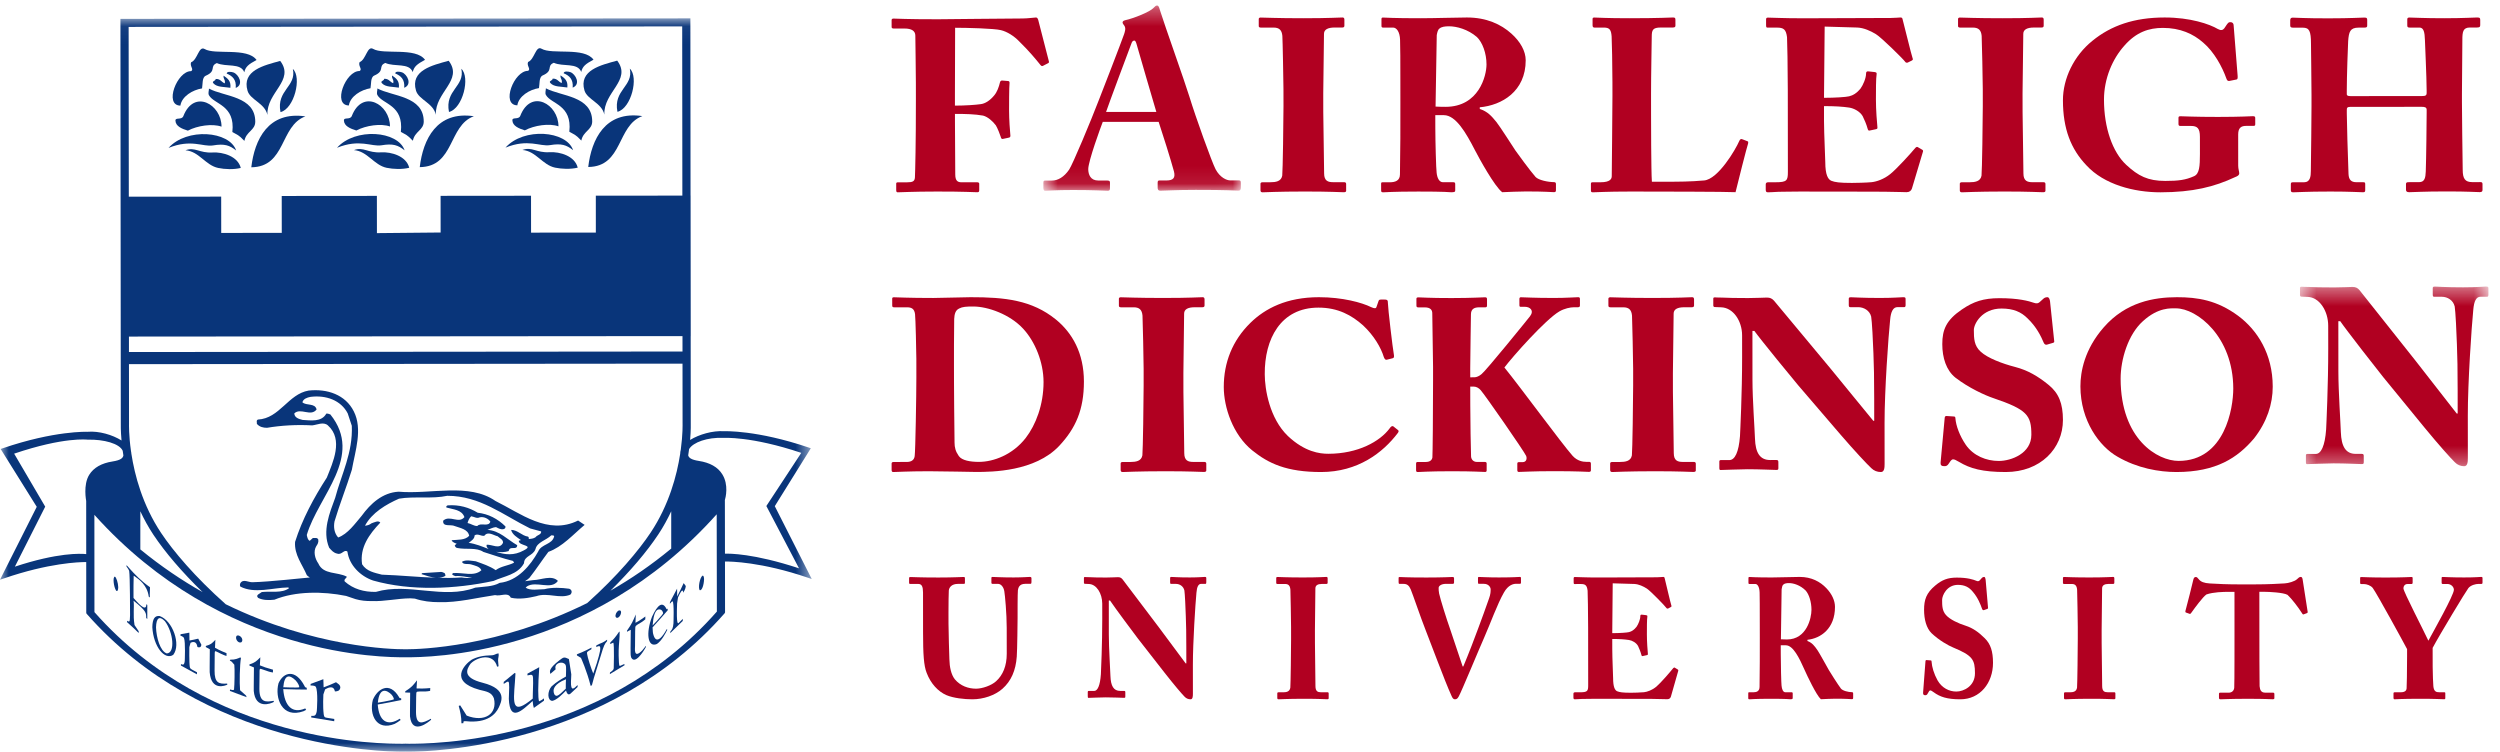 <?xml version="1.0" encoding="UTF-8"?>
<svg width="143px" height="43px" viewBox="0 0 143 43" version="1.1" xmlns="http://www.w3.org/2000/svg" xmlns:xlink="http://www.w3.org/1999/xlink">
    <!-- Generator: Sketch 54.1 (76490) - https://sketchapp.com -->
    <title>FDU Logo</title>
    <desc>Created with Sketch.</desc>
    <defs>
        <polygon id="path-1" points="6.91176471e-05 0.05 46.432 0.05 46.432 42 6.91176471e-05 42"></polygon>
        <polygon id="path-3" points="0.681 0.317 11.977 0.317 11.977 10.912 0.681 10.912"></polygon>
        <polygon id="path-5" points="0.559 0.39 11.338 0.39 11.338 10.668 0.559 10.668"></polygon>
    </defs>
    <g id="Symbols" stroke="none" stroke-width="1" fill="none" fill-rule="evenodd">
        <g id="Header/Desktop" transform="translate(-30, -16)">
            <g id="Top-Bar">
                <g id="Left-Side" transform="translate(30, 16)">
                    <g id="FDU-Logo">
                        <g id="Group-2" transform="translate(0, 1)">
                            <g id="Group-3">
                                <mask id="mask-2" fill="white">
                                    <use xlink:href="#path-1"></use>
                                </mask>
                                <g id="Clip-2"></g>
                                <path d="M41.468,30.671 L41.463,27.625 C41.463,27.622 41.459,27.621 41.459,27.619 C41.507,27.459 41.692,26.732 41.314,26.127 C41.06,25.718 40.608,25.462 39.972,25.365 C39.546,25.299 39.403,25.189 39.365,25.047 C39.384,24.923 39.402,24.803 39.416,24.688 C39.645,24.298 40.468,24.006 41.367,24.047 C41.386,24.048 42.952,23.938 45.833,24.904 L43.835,27.944 L45.704,31.508 C43.094,30.648 41.697,30.661 41.468,30.671 L41.468,30.671 Z M23.385,41.544 C23.3,41.544 23.244,41.54 23.201,41.539 C23.175,41.54 23.119,41.544 23.034,41.544 C21.906,41.544 12.1,41.6 5.402,34.013 L5.399,28.448 C12.746,36.638 22.062,36.597 23.139,36.596 L23.204,36.596 L23.273,36.596 C24.347,36.595 33.662,36.619 40.995,28.417 L41.005,33.982 C34.32,41.58 24.515,41.542 23.385,41.544 L23.385,41.544 Z M0.851,31.413 L2.586,27.98 L0.809,24.949 C3.684,23.977 4.986,24.149 5.015,24.149 C5.943,24.125 6.838,24.373 7.018,24.783 C7.03,24.869 7.044,24.957 7.058,25.048 C7.032,25.204 6.898,25.323 6.442,25.395 C5.807,25.493 5.357,25.75 5.103,26.159 C4.745,26.734 4.93,27.643 4.93,27.657 L4.932,30.695 C4.612,30.661 3.305,30.6 0.851,31.413 L0.851,31.413 Z M39.022,0.51 L39.031,10.189 L34.081,10.193 L34.082,12.304 L30.377,12.307 L30.375,10.197 L25.202,10.202 L25.204,12.299 L21.56,12.335 L21.558,10.205 L16.115,10.21 L16.117,12.32 L12.654,12.323 L12.652,10.247 L7.368,10.251 L7.358,0.539 L39.022,0.51 Z M39.039,19.107 L7.376,19.136 L7.376,18.252 L39.038,18.225 L39.039,19.107 Z M37.656,29.568 C37.946,29.132 38.187,28.686 38.394,28.245 L38.394,30.379 C37.243,31.331 36.073,32.125 34.916,32.788 C36.059,31.666 36.996,30.562 37.656,29.568 L37.656,29.568 Z M8.027,28.246 C8.238,28.696 8.482,29.149 8.779,29.594 C9.453,30.604 10.415,31.728 11.588,32.868 C10.405,32.2 9.206,31.393 8.027,30.426 L8.027,28.246 Z M7.38,23.247 L7.377,19.83 L39.04,19.8 L39.043,23.224 C39.043,23.237 39.062,23.831 38.94,24.729 C38.928,24.763 38.899,24.918 38.906,24.961 C38.718,26.184 38.272,27.877 37.218,29.463 C36.543,30.479 35.321,31.944 33.586,33.497 C28.498,36.023 23.987,36.138 23.272,36.138 L23.204,36.138 L23.138,36.138 C22.427,36.139 17.967,36.035 12.913,33.564 C11.147,31.996 9.901,30.513 9.218,29.488 C8.15,27.888 7.702,26.175 7.514,24.948 C7.516,24.919 7.498,24.829 7.494,24.813 C7.361,23.883 7.38,23.263 7.38,23.247 L7.38,23.247 Z M44.318,27.952 L46.379,24.641 L46.272,24.604 C43.29,23.587 41.42,23.665 41.414,23.665 C40.764,23.624 39.991,23.847 39.475,24.165 C39.524,23.588 39.513,23.228 39.512,23.218 L39.507,18.225 L39.51,18.225 L39.502,10.189 L39.499,10.189 L39.49,0.05 L6.889,0.079 L6.91,23.243 C6.91,23.255 6.899,23.616 6.951,24.196 C6.434,23.869 5.655,23.642 5.01,23.698 C4.993,23.698 3.121,23.624 0.145,24.645 L0.038,24.683 L2.102,27.99 L6.91176471e-05,32.161 L0.213,32.089 C2.799,31.199 4.532,31.148 4.932,31.15 L4.934,34.047 C4.934,34.07 4.942,34.092 4.957,34.109 C11.712,41.789 21.897,42.001 23.034,42 C23.125,42.001 23.184,41.998 23.208,41.997 C23.237,41.999 23.296,42 23.387,42 C24.525,41.999 34.709,41.768 41.451,34.077 C41.465,34.059 41.473,34.038 41.473,34.015 L41.469,31.119 C41.772,31.115 43.543,31.134 46.218,32.047 L46.432,32.12 L44.318,27.952 Z" id="Fill-1" fill="#09357A" mask="url(#mask-2)"></path>
                            </g>
                            <path d="M17.717,29.935 C17.599,29.883 17.574,29.722 17.548,29.599 C18.203,27.367 20.822,25.11 18.897,22.707 C18.821,22.684 18.754,22.646 18.665,22.658 C18.394,23.156 17.762,23.046 17.309,23.02 C17.105,22.969 16.845,22.896 16.833,22.648 C17.194,22.298 17.774,22.858 18.109,22.422 C18.018,22.038 17.528,22.222 17.297,22.011 C17.349,21.812 17.567,21.738 17.761,21.701 C18.651,21.588 19.503,21.897 19.889,22.646 L20.123,23.354 C20.191,24.887 19.533,26.121 19.172,27.476 C18.851,28.35 18.425,29.371 18.828,30.33 C18.971,30.492 19.085,30.629 19.291,30.667 C19.55,30.765 19.69,30.393 19.873,30.554 C19.976,31.325 20.609,31.959 21.343,32.207 C23.498,32.816 26.053,32.702 28.233,32.228 C28.84,31.952 29.614,31.877 29.973,31.218 C29.984,30.782 30.49,30.804 30.63,30.408 C30.721,30.007 31.237,29.91 31.532,29.621 C31.586,29.635 31.661,29.596 31.699,29.671 C31.599,30.158 30.967,30.106 30.786,30.544 C30.335,31.353 29.615,32.228 28.581,32.34 C28.183,32.565 27.667,32.55 27.187,32.613 C25.356,33.301 23.369,32.307 21.499,32.856 C20.816,32.868 20.208,32.694 19.718,32.26 C19.654,32.122 19.823,32.087 19.835,31.985 C19.306,31.699 18.492,31.886 18.207,31.227 C18.014,30.956 17.909,30.542 18.09,30.243 C18.169,30.131 18.232,30.018 18.205,29.859 C18.142,29.733 18.013,29.783 17.898,29.772 L17.717,29.935 Z M26.744,28.917 C26.784,28.767 26.849,28.627 26.951,28.53 C27.12,28.554 27.275,28.679 27.443,28.591 C27.674,28.539 27.933,28.665 28.048,28.84 C27.945,29.164 27.494,28.866 27.301,29.089 C27.093,29.089 26.941,28.952 26.744,28.917 L26.744,28.917 Z M27.147,29.624 C27.327,29.5 27.507,29.675 27.702,29.649 C27.907,29.364 28.23,29.623 28.463,29.674 C28.592,29.797 28.785,29.859 28.772,30.048 C28.58,30.457 28.116,30.122 27.841,30.16 C27.801,30.269 27.875,30.337 27.946,30.404 C27.577,30.259 27.205,30.105 26.809,30.05 C26.961,29.933 27.148,29.823 27.147,29.624 L27.147,29.624 Z M21.251,28.933 C21.136,29.02 21.018,29.06 20.877,29.071 C21.275,28.323 22.087,27.85 22.823,27.524 C23.673,27.375 24.719,27.548 25.583,27.36 C27.455,27.358 28.784,28.465 30.321,29.225 L30.953,29.397 C30.977,29.587 30.721,29.597 30.629,29.733 C30.518,29.807 30.381,29.822 30.242,29.832 C30.258,29.783 30.246,29.725 30.205,29.695 C29.843,29.647 29.611,29.31 29.235,29.31 C29.309,29.582 29.566,29.729 29.799,29.893 C29.757,29.906 29.712,29.913 29.675,29.935 C29.661,30.246 30.593,30.158 29.96,30.483 C29.394,30.797 28.883,30.73 28.378,30.564 C28.62,30.601 28.881,30.592 29.096,30.521 C29.159,30.172 29.574,30.52 29.584,30.184 C29.031,29.872 28.566,29.339 27.881,29.311 C28.049,29.252 28.189,29.163 28.372,29.15 C28.515,29.224 28.642,29.302 28.812,29.264 C28.876,29.25 28.926,29.188 28.912,29.111 C28.474,28.678 27.933,28.393 27.326,28.329 C26.835,28.03 26.268,27.858 25.61,27.907 C25.545,27.921 25.494,27.997 25.545,28.032 C25.908,28.143 26.41,28.143 26.565,28.578 C26.242,28.978 25.726,28.442 25.352,28.78 C25.301,29.166 25.791,28.978 26.01,29.09 C26.308,29.202 26.772,29.265 26.837,29.649 C26.591,29.911 26.191,29.862 25.844,29.9 L25.844,29.937 C25.916,30.021 26.016,30.066 26.124,30.098 C26.079,30.128 26.039,30.164 26.01,30.21 C26.039,30.272 26.088,30.347 26.168,30.347 C26.659,30.447 27.25,30.299 27.65,30.57 C28.22,30.745 28.761,30.945 29.328,31.08 C29.355,31.119 29.418,31.145 29.393,31.192 C29.06,31.361 28.657,31.384 28.355,31.613 C28.006,31.374 27.61,31.25 27.214,31.106 C26.967,31.082 26.659,30.995 26.424,31.134 C26.49,31.319 26.773,31.232 26.943,31.284 C27.163,31.355 27.434,31.393 27.536,31.617 C27.11,32.003 26.479,31.731 25.911,31.781 C25.897,31.806 25.846,31.831 25.873,31.868 C25.925,31.906 25.985,31.942 26.052,31.954 C26.363,31.924 26.689,32.009 27.003,32.051 C26.805,32.067 26.604,32.067 26.4,32.029 C25.934,32.064 25.472,32.063 25.012,32.05 C25.173,32.052 25.329,32.024 25.472,31.942 C25.497,31.88 25.446,31.832 25.433,31.781 C25.343,31.743 25.265,31.693 25.148,31.72 L24.156,31.782 L24.105,31.833 L24.13,31.846 C24.367,31.925 24.647,32.025 24.922,32.046 C23.895,32.012 22.876,31.905 21.845,31.871 C21.433,31.762 20.969,31.688 20.711,31.275 C20.568,30.315 21.122,29.554 21.752,28.895 C21.649,28.746 21.405,28.883 21.251,28.933 L21.251,28.933 Z M16.484,32.602 L16.536,32.64 C16.136,32.951 15.492,32.803 14.974,32.865 C14.884,32.953 14.588,33.029 14.768,33.201 C15.041,33.339 15.388,33.339 15.698,33.302 C16.894,32.812 18.462,32.816 19.797,33.087 C19.973,33.152 20.153,33.213 20.338,33.27 C20.643,33.358 20.949,33.385 21.256,33.381 C21.986,33.413 22.724,33.23 23.478,33.224 C23.562,33.228 23.646,33.232 23.73,33.241 C24.183,33.393 24.651,33.446 25.124,33.444 C26.19,33.474 27.293,33.187 28.313,33.04 C28.651,33.127 29.049,32.841 29.217,33.188 C29.706,33.301 30.25,33.201 30.676,33.101 C31.333,32.876 32.017,33.273 32.621,33.014 C32.739,32.901 32.726,32.738 32.558,32.676 C32.12,32.613 31.563,32.589 31.138,32.702 C30.805,32.702 30.339,32.802 30.067,32.615 L30.144,32.541 C30.687,32.203 31.513,32.776 31.913,32.228 C31.562,31.867 30.932,32.18 30.495,32.183 L30.03,32.245 C30.142,32.173 30.233,32.104 30.285,32.052 C30.669,31.566 31.006,31.044 31.367,30.567 C32.166,30.282 32.786,29.571 33.441,29.023 L33.067,28.774 C31.338,29.635 29.765,28.354 28.344,27.658 C26.821,26.599 24.655,27.287 22.797,27.125 C21.881,27.177 21.198,27.802 20.683,28.511 C20.31,28.947 19.895,29.545 19.343,29.744 C19.121,29.496 19.07,29.159 19.135,28.822 C19.43,27.827 19.819,26.866 20.126,25.872 C20.317,24.798 20.755,23.553 20.238,22.532 C19.759,21.573 18.714,21.226 17.657,21.34 C16.484,21.537 15.996,22.936 14.755,22.998 C14.64,23.049 14.704,23.159 14.693,23.246 C14.847,23.422 15.053,23.47 15.273,23.47 C16.085,23.334 16.976,23.282 17.854,23.332 C18.136,23.306 18.499,23.106 18.754,23.331 C19.658,24.14 19.042,25.449 18.694,26.32 C17.946,27.478 17.289,28.7 16.878,29.997 C16.827,30.743 17.291,31.277 17.551,31.902 C17.565,31.921 17.626,31.968 17.721,32.034 C17.432,32.05 15.432,32.281 14.446,32.303 C14.214,32.318 13.915,32.094 13.749,32.356 C13.722,32.432 13.71,32.482 13.749,32.554 C14.575,32.979 15.593,32.615 16.484,32.602 L16.484,32.602 Z" id="Fill-4" fill="#09357A"></path>
                            <path d="M6.64,32.779 C6.717,32.857 6.759,32.76 6.763,32.589 C6.755,32.321 6.651,32.029 6.574,31.983 C6.43,31.989 6.505,32.58 6.64,32.779" id="Fill-6" fill="#09357A"></path>
                            <path d="M7.4,31.507 C7.345,31.444 7.294,31.387 7.237,31.325 L7.237,31.406 C7.33,31.53 7.358,31.571 7.388,31.651 C7.441,31.948 7.439,34.17 7.439,34.195 C7.422,34.566 7.43,34.604 7.272,34.507 C7.271,34.535 7.271,34.562 7.269,34.588 C7.348,34.658 7.424,34.726 7.503,34.801 C7.548,34.841 7.588,34.879 7.634,34.921 C7.735,35.02 7.832,35.109 7.933,35.206 C7.933,35.171 7.933,35.14 7.933,35.108 C7.851,34.988 7.774,34.875 7.695,34.752 C7.598,34.151 7.691,33.737 7.64,33.359 C8.389,33.96 8.358,34.059 8.364,34.352 C8.385,34.371 8.406,34.386 8.426,34.402 C8.426,34.131 8.426,33.872 8.425,33.601 C8.405,33.589 8.388,33.576 8.367,33.564 C8.365,33.592 8.366,33.618 8.365,33.646 C8.309,33.974 7.865,33.462 7.637,33.205 C7.636,33.073 7.636,32.945 7.636,32.817 C7.636,32.811 7.635,32.214 7.647,31.931 C7.966,32.138 8.425,32.475 8.508,33.126 C8.528,33.143 8.551,33.161 8.571,33.176 L8.571,33.175 C8.571,33.175 8.562,32.847 8.58,32.591 C8.037,32.206 7.681,31.819 7.4,31.507" id="Fill-8" fill="#09357A"></path>
                            <path d="M9.539,36.377 C9.161,36.247 8.944,35.469 8.924,34.888 C8.94,34.336 9.118,34.209 9.432,34.531 C9.913,35.168 10.037,36.352 9.539,36.377 M9.132,34.237 C8.852,34.204 8.723,34.394 8.713,34.874 C8.774,35.985 9.424,36.786 9.909,36.457 C10.367,35.871 9.876,34.496 9.132,34.237" id="Fill-10" fill="#09357A"></path>
                            <path d="M11.079,35.59 C10.997,35.605 10.92,35.621 10.837,35.638 C10.834,35.485 10.832,35.341 10.83,35.188 C10.66,35.218 10.497,35.249 10.328,35.278 C10.325,35.304 10.324,35.331 10.319,35.357 C10.476,35.415 10.505,35.464 10.523,35.491 C10.617,35.719 10.568,36.795 10.568,36.807 C10.534,37.069 10.467,37.026 10.351,36.986 C10.351,37.015 10.348,37.042 10.348,37.069 C10.657,37.24 10.953,37.402 11.264,37.572 C11.266,37.532 11.266,37.495 11.268,37.454 C11.188,37.41 11.107,37.369 11.027,37.326 C11.009,37.316 10.992,37.305 10.974,37.296 C10.919,37.263 10.881,37.243 10.859,37.167 C10.814,36.923 10.83,36.025 10.83,36.016 C10.853,35.932 10.875,35.851 10.898,35.768 C10.97,35.733 11.238,35.613 11.293,36.007 C11.3,36.009 11.305,36.014 11.313,36.016 C11.372,36.031 11.497,36.066 11.518,35.879 C11.457,35.76 11.4,35.648 11.338,35.531 C11.252,35.55 11.167,35.571 11.079,35.59" id="Fill-12" fill="#09357A"></path>
                            <path d="M12.274,37.356 C12.275,37.075 12.279,36.802 12.281,36.522 C12.281,36.242 12.286,36.25 12.34,36.25 C12.449,36.304 12.556,36.356 12.668,36.409 C12.773,36.462 12.87,36.492 12.91,36.508 C12.926,36.51 12.941,36.518 12.955,36.521 C12.957,36.466 12.957,36.416 12.958,36.363 C12.556,36.204 12.344,36.076 12.297,36.05 C12.306,35.897 12.313,35.751 12.319,35.596 C12.115,35.811 12.068,35.863 11.777,35.947 C11.774,35.968 11.773,35.987 11.771,36.009 C11.848,36.053 11.924,36.095 12.001,36.138 C11.997,36.487 11.995,36.825 11.993,37.174 C11.993,37.268 11.994,37.356 11.994,37.45 C12.084,38.555 12.904,38.213 13.004,38.161 C13,38.14 13,38.119 12.994,38.1 C12.514,38.133 12.268,38.064 12.274,37.356" id="Fill-14" fill="#09357A"></path>
                            <path d="M13.813,35.732 C13.926,35.623 13.828,35.399 13.646,35.35 C13.569,35.339 13.507,35.348 13.501,35.48 C13.514,35.663 13.681,35.807 13.813,35.732" id="Fill-16" fill="#09357A"></path>
                            <path d="M13.732,38.482 C13.692,38.073 13.713,37.03 13.783,36.633 C13.768,36.624 13.753,36.615 13.739,36.605 C13.645,36.651 13.448,36.742 13.191,36.733 C13.178,36.734 13.168,36.737 13.157,36.742 C13.127,36.782 13.166,36.799 13.251,36.847 C13.304,36.906 13.352,36.964 13.403,37.022 C13.432,37.256 13.416,38.2 13.388,38.427 C13.379,38.468 13.361,38.499 13.159,38.437 C13.156,38.463 13.153,38.491 13.15,38.522 C13.471,38.642 13.781,38.757 14.106,38.88 C14.095,38.85 14.086,38.819 14.074,38.787 C13.958,38.682 13.848,38.585 13.732,38.482" id="Fill-18" fill="#09357A"></path>
                            <path d="M14.836,38.394 C14.837,38.106 14.844,37.83 14.846,37.539 C14.845,37.263 14.85,37.263 14.91,37.256 C14.973,37.275 15.029,37.298 15.088,37.315 C15.319,37.397 15.411,37.434 15.611,37.468 C15.612,37.414 15.614,37.36 15.616,37.307 C15.261,37.213 15.018,37.125 14.864,37.057 C14.874,36.904 14.882,36.754 14.891,36.597 C14.659,36.83 14.6,36.89 14.269,37.005 C14.266,37.027 14.264,37.046 14.264,37.068 C14.353,37.106 14.435,37.139 14.525,37.178 C14.521,37.535 14.517,37.878 14.515,38.235 L14.515,38.522 C14.609,39.587 15.488,39.255 15.665,39.15 C15.66,39.13 15.656,39.109 15.654,39.086 C15.213,39.16 14.836,39.205 14.836,38.394" id="Fill-20" fill="#09357A"></path>
                            <path d="M16.891,38.326 C16.776,38.323 16.667,38.323 16.555,38.322 C16.436,38.318 16.323,38.313 16.204,38.31 C16.269,37.555 16.561,37.581 16.915,37.923 C17.057,38.08 17.133,38.264 17.115,38.309 C17.088,38.328 16.94,38.326 16.891,38.326 M17.544,38.34 C17.472,38.322 17.442,38.309 17.42,38.243 C16.903,37.249 16.217,37.431 15.93,38.086 C15.709,38.92 16.125,40.124 17.364,39.681 C17.414,39.655 17.463,39.629 17.511,39.605 C17.495,39.577 17.477,39.548 17.461,39.521 C16.723,39.836 16.275,39.396 16.201,38.417 C16.628,38.43 17.119,38.444 17.549,38.444 C17.548,38.408 17.547,38.374 17.544,38.34" id="Fill-22" fill="#09357A"></path>
                            <path d="M19.22,38.023 C19.096,38.08 18.977,38.128 18.856,38.183 C18.738,38.227 18.627,38.274 18.511,38.317 C18.507,38.159 18.503,38.008 18.496,37.849 C18.252,37.942 18.017,38.027 17.771,38.119 C17.767,38.149 17.764,38.18 17.759,38.208 C17.987,38.21 18.032,38.254 18.055,38.275 C18.211,38.502 18.123,39.659 18.121,39.673 C18.069,39.966 17.988,39.949 17.807,39.947 C17.806,39.976 17.803,40.006 17.8,40.038 C18.253,40.112 18.666,40.182 19.117,40.255 C19.118,40.211 19.12,40.169 19.122,40.124 C19.007,40.106 18.896,40.091 18.779,40.07 C18.755,40.066 18.729,40.066 18.705,40.058 C18.568,40.035 18.543,40.025 18.517,39.861 C18.458,39.407 18.497,38.729 18.497,38.723 C18.532,38.628 18.565,38.532 18.597,38.433 C18.716,38.363 19.083,38.155 19.156,38.548 C19.165,38.546 19.174,38.548 19.183,38.548 C19.29,38.544 19.44,38.524 19.467,38.33 C19.467,38.304 19.46,38.236 19.416,38.182 C19.358,38.111 19.286,38.083 19.22,38.023" id="Fill-24" fill="#09357A"></path>
                            <path d="M22.52,39.008 C22.488,39.027 22.305,39.064 22.305,39.064 C22.187,39.086 22.08,39.108 21.966,39.132 C21.846,39.155 21.733,39.171 21.612,39.193 C21.697,38.289 22.123,38.453 22.402,38.739 C22.467,38.817 22.552,38.959 22.52,39.008 M22.945,38.943 C22.887,38.941 22.847,38.937 22.825,38.876 C22.279,37.949 21.591,38.402 21.328,39.029 C21.106,39.88 21.537,40.83 22.577,40.405 C22.712,40.334 22.792,40.277 22.917,40.183 C22.897,40.159 22.881,40.136 22.866,40.111 C22.143,40.575 21.676,40.238 21.606,39.298 C22.035,39.222 22.523,39.134 22.951,39.043 C22.949,39.01 22.949,38.976 22.945,38.943" id="Fill-26" fill="#09357A"></path>
                            <path d="M23.795,39.728 C23.799,39.433 23.801,39.156 23.805,38.864 C23.805,38.642 23.81,38.591 23.859,38.566 C23.909,38.56 23.96,38.557 24.009,38.552 C24.331,38.556 24.405,38.556 24.603,38.518 C24.606,38.464 24.609,38.409 24.611,38.357 C24.26,38.39 23.989,38.39 23.827,38.378 C23.834,38.222 23.843,38.073 23.854,37.913 C23.61,38.222 23.559,38.298 23.181,38.542 C23.178,38.564 23.177,38.585 23.176,38.61 C23.272,38.613 23.365,38.617 23.461,38.62 C23.456,38.981 23.456,39.325 23.451,39.687 L23.451,39.973 C23.573,41.103 24.553,40.267 24.66,40.17 C24.656,40.149 24.653,40.129 24.649,40.112 C24.16,40.374 23.8,40.523 23.795,39.728" id="Fill-28" fill="#09357A"></path>
                            <path d="M27.612,38.055 C26.431,37.758 26.689,37.284 26.917,36.963 C27.255,36.602 28.219,36.301 28.435,37.135 C28.463,37.128 28.49,37.122 28.517,37.112 C28.509,37 28.498,36.891 28.49,36.782 C28.484,36.633 28.55,36.517 28.517,36.374 C28.376,36.38 28.295,36.473 28.155,36.481 C27.643,36.491 27.302,36.564 26.98,36.735 C26.568,37.006 25.66,37.97 27.418,38.455 C27.881,38.564 28.118,38.608 28.251,38.942 C28.466,39.839 27.719,40.336 26.693,39.932 C26.568,39.734 26.447,39.543 26.323,39.346 C26.297,39.357 26.268,39.368 26.239,39.379 C26.342,39.782 26.385,39.949 26.395,40.373 C26.433,40.373 26.469,40.367 26.507,40.364 C26.483,40.24 26.557,40.248 26.652,40.253 C27.891,40.384 28.348,39.844 28.528,39.472 C28.66,39.169 29.086,38.433 27.612,38.055" id="Fill-30" fill="#09357A"></path>
                            <path d="M30.845,37.163 C30.615,37.29 30.397,37.406 30.168,37.535 C30.171,37.566 30.171,37.6 30.172,37.633 C30.495,37.561 30.495,37.554 30.494,38.081 C30.491,38.28 30.484,38.47 30.478,38.673 C30.473,38.718 30.473,38.951 30.473,38.96 C29.28,39.943 29.354,39.264 29.453,38.018 C29.464,37.852 29.473,37.697 29.484,37.537 C29.468,37.463 29.44,37.493 29.392,37.531 C29.196,37.689 29.009,37.848 28.811,38.007 C28.812,38.045 28.812,38.083 28.812,38.121 C29.125,37.905 29.116,37.941 29.126,38.316 C29.119,38.539 29.112,38.751 29.105,38.973 C29.162,40.368 29.888,39.612 30.468,39.095 C30.48,39.281 30.509,39.414 30.536,39.494 C30.655,39.405 30.93,39.207 31.115,39.08 L31.115,38.946 C31.041,39.007 30.965,39.062 30.831,39.116 C30.773,38.9 30.767,38.281 30.845,37.163" id="Fill-32" fill="#09357A"></path>
                            <path d="M32.362,38.394 C32.146,38.605 31.971,38.772 31.859,38.801 C31.697,38.808 31.665,38.613 31.665,38.512 C31.667,38.438 31.674,38.126 32.375,37.854 C32.375,37.858 32.353,38.23 32.362,38.394 M32.66,37.96 C32.663,37.903 32.665,37.848 32.669,37.791 C32.671,37.72 32.676,37.647 32.678,37.573 C32.631,37.277 32.589,36.992 32.541,36.697 C32.253,36.561 32.243,36.588 31.994,36.772 C31.387,37.239 31.45,37.408 31.468,37.501 C31.472,37.515 31.478,37.529 31.482,37.545 C31.584,37.46 31.681,37.374 31.783,37.285 C31.698,37.042 31.933,36.865 32.174,36.91 C32.388,36.979 32.38,37.068 32.38,37.354 C32.377,37.469 32.375,37.583 32.371,37.698 C32.076,37.865 31.852,37.989 31.553,38.257 C31.299,38.546 31.303,39.062 31.585,39.09 C31.843,39.051 32.185,38.697 32.376,38.497 C32.477,38.854 32.622,38.688 32.689,38.623 C32.809,38.514 32.921,38.409 33.038,38.298 L33.038,38.182 C32.862,38.356 32.636,38.623 32.66,37.96" id="Fill-34" fill="#09357A"></path>
                            <path d="M34.112,35.916 C34.109,35.948 34.106,35.976 34.102,36.008 C34.293,35.933 34.355,35.913 34.33,36.185 C34.33,36.189 34.26,36.64 33.934,37.528 C33.816,37.254 33.605,36.594 33.581,36.403 C33.572,36.283 33.556,36.297 33.826,36.137 C33.83,36.104 33.833,36.075 33.835,36.042 C33.73,36.099 33.392,36.277 32.998,36.426 C32.997,36.444 33.001,36.466 33.001,36.491 C33.079,36.539 33.153,36.582 33.231,36.63 C33.236,36.638 33.567,37.368 33.785,38.232 C33.809,38.218 33.831,38.211 33.856,38.199 C33.896,38.056 33.931,37.921 33.97,37.78 C34.109,37.323 34.233,36.917 34.372,36.48 C34.539,35.92 34.581,35.836 34.726,35.673 L34.726,35.591 C34.525,35.74 34.403,35.785 34.267,35.837 C34.216,35.865 34.164,35.891 34.112,35.916" id="Fill-36" fill="#09357A"></path>
                            <path d="M35.561,37.048 C35.441,37.109 35.437,37.096 35.42,37.045 C35.414,36.993 35.41,36.949 35.403,36.901 C35.385,36.602 35.385,36.376 35.388,36.205 C35.396,35.813 35.453,35.492 35.443,35.12 C35.424,35.138 35.405,35.157 35.386,35.172 C35.23,35.411 35.093,35.576 34.919,35.741 C34.907,35.769 34.896,35.797 34.883,35.823 C34.967,35.839 35.014,35.773 35.086,35.765 C35.142,35.92 35.106,37.197 35.106,37.211 C35.095,37.283 35.103,37.322 34.891,37.467 C34.889,37.497 34.887,37.529 34.884,37.56 C35.171,37.386 35.443,37.22 35.73,37.046 C35.721,37.023 35.716,37.001 35.705,36.981 C35.658,37.003 35.61,37.026 35.561,37.048" id="Fill-38" fill="#09357A"></path>
                            <path d="M35.488,34.176 C35.574,33.972 35.503,33.872 35.366,33.933 C35.267,33.997 35.174,34.163 35.216,34.285 C35.277,34.391 35.404,34.339 35.488,34.176" id="Fill-40" fill="#09357A"></path>
                            <path d="M36.735,36.205 C36.253,36.695 36.318,36.142 36.324,35.949 C36.329,35.666 36.329,35.395 36.331,35.113 C36.331,34.883 36.34,34.838 36.374,34.796 C36.409,34.769 36.445,34.742 36.481,34.716 C36.714,34.582 36.766,34.553 36.911,34.427 C36.913,34.372 36.912,34.319 36.915,34.263 C36.561,34.525 36.358,34.62 36.349,34.624 C36.354,34.464 36.362,34.308 36.367,34.147 C36.184,34.569 36.145,34.671 35.865,35.072 C35.864,35.092 35.862,35.115 35.863,35.137 C35.934,35.099 36.005,35.062 36.08,35.023 C36.074,35.375 36.071,35.712 36.069,36.07 C36.069,36.16 36.072,36.248 36.071,36.342 C36.072,36.434 36.072,36.499 36.098,36.595 C36.306,37.048 36.797,36.289 36.952,35.995 C36.95,35.978 36.946,35.962 36.944,35.946 C36.908,35.991 36.813,36.116 36.735,36.205" id="Fill-42" fill="#09357A"></path>
                            <path d="M37.784,34.274 C37.712,34.359 37.639,34.444 37.565,34.525 C37.486,34.61 37.408,34.692 37.33,34.775 C37.404,33.732 37.712,33.829 37.825,33.888 C37.897,33.942 37.939,34.043 37.926,34.094 C37.906,34.14 37.819,34.238 37.784,34.274 M38.188,33.813 C38.152,33.842 38.129,33.869 38.113,33.814 C37.899,33.39 37.62,33.572 37.295,34.278 C36.94,35.202 37.037,36.063 37.574,35.837 C37.847,35.654 38.055,35.251 38.17,35.022 C38.158,35.011 38.148,34.996 38.141,34.984 C37.569,36.017 37.409,35.412 37.383,35.333 C37.344,35.223 37.335,35.131 37.327,34.885 C37.603,34.579 37.923,34.228 38.192,33.911 C38.19,33.877 38.189,33.845 38.188,33.813" id="Fill-44" fill="#09357A"></path>
                            <path d="M38.918,32.753 C38.856,32.877 38.795,32.995 38.735,33.119 C38.734,32.966 38.731,32.822 38.729,32.671 C38.601,32.917 38.451,33.196 38.322,33.441 C38.32,33.475 38.32,33.503 38.315,33.537 C38.363,33.475 38.431,33.402 38.471,33.392 C38.569,33.459 38.522,34.646 38.522,34.66 C38.494,34.958 38.445,35.007 38.343,35.128 C38.342,35.156 38.341,35.185 38.337,35.215 C38.581,34.979 38.811,34.754 39.053,34.519 C39.054,34.478 39.054,34.437 39.057,34.398 C38.999,34.457 38.936,34.517 38.878,34.576 C38.867,34.589 38.854,34.601 38.841,34.614 C38.79,34.667 38.679,34.843 38.73,33.514 C38.748,33.4 38.763,33.288 38.783,33.173 C38.817,33.089 38.899,32.926 38.956,32.842 C39.075,32.694 39.071,32.845 39.073,32.907 C39.207,32.72 39.223,32.571 39.227,32.518 C39.184,32.463 39.146,32.413 39.105,32.354 C39.042,32.489 38.98,32.617 38.918,32.753" id="Fill-46" fill="#09357A"></path>
                            <path d="M40.184,31.929 L40.184,31.926 C40.026,32.035 39.918,32.634 40.027,32.76 C40.148,32.796 40.262,32.47 40.272,32.132 C40.27,32.023 40.249,31.912 40.184,31.929" id="Fill-48" fill="#09357A"></path>
                            <path d="M10.318,5.042 C10.399,4.512 11.019,4.141 11.557,4.057 C11.602,3.821 11.548,3.428 11.771,3.331 C12.411,3.053 11.964,2.792 12.404,2.608 C12.935,2.851 13.762,2.581 13.973,3.132 C14.045,2.817 14.212,2.678 14.676,2.431 C14.139,1.692 12.301,2.159 11.704,1.804 C11.367,1.606 11.303,2.423 10.931,2.563 C10.84,2.786 11.111,2.969 10.932,3.07 C10.129,3.055 9.367,5.027 10.318,5.042" id="Fill-50" fill="#09357A"></path>
                            <path d="M14.16,4.194 C14.312,4.714 15.154,4.903 15.296,5.573 C15.237,4.276 16.88,3.605 16.029,2.485 C15.1,2.738 13.817,3.034 14.16,4.194" id="Fill-52" fill="#09357A"></path>
                            <path d="M13.483,4.03 C13.968,3.836 13.647,3.249 13.354,3.145 C13.242,3.105 12.976,3.068 12.967,3.208 C13.284,3.341 13.529,3.543 13.483,4.03" id="Fill-54" fill="#09357A"></path>
                            <path d="M12.339,3.516 C12.337,3.643 12.09,3.635 12.209,3.768 C12.414,4 12.829,3.964 13.178,4.021 C13.224,3.617 13.001,3.477 12.79,3.328 C12.758,3.526 12.907,3.55 12.856,3.768 C12.668,3.701 12.612,3.502 12.339,3.516" id="Fill-56" fill="#09357A"></path>
                            <path d="M11.953,4.068 C11.953,4.195 11.891,4.337 11.953,4.448 C12.243,4.975 13.466,5 13.291,6.552 C13.591,6.73 13.62,6.683 13.979,7.059 C14.081,6.519 14.6,6.454 14.601,5.963 C14.601,4.488 12.812,4.532 11.953,4.068" id="Fill-58" fill="#09357A"></path>
                            <path d="M12.671,6.244 C12.675,4.978 11.103,4.064 10.488,5.641 C10.393,5.881 10.03,5.697 10.035,5.895 C10.043,6.223 10.402,6.367 10.746,6.473 C11.292,6.183 12.154,6.059 12.671,6.244" id="Fill-60" fill="#09357A"></path>
                            <path d="M14.374,8.569 C16.375,8.546 15.996,6.196 17.469,5.657 C15.341,5.344 14.561,6.986 14.374,8.569" id="Fill-62" fill="#09357A"></path>
                            <path d="M16.045,5.413 C16.833,5.216 17.275,3.422 16.751,2.943 C16.973,3.96 15.794,4.153 16.045,5.413" id="Fill-64" fill="#09357A"></path>
                            <path d="M12.189,7.318 C12.837,7.208 13.132,7.308 13.509,7.609 C13.131,6.485 10.68,6.295 9.64,7.461 C10.941,6.934 11.601,7.415 12.189,7.318" id="Fill-66" fill="#09357A"></path>
                            <path d="M12.156,7.723 C11.41,7.768 11.15,7.389 10.609,7.596 C11.384,7.654 11.754,8.457 12.482,8.607 C12.852,8.685 13.358,8.707 13.772,8.607 C13.61,7.944 12.753,7.685 12.156,7.723" id="Fill-68" fill="#09357A"></path>
                            <path d="M19.954,5.033 C20.037,4.504 20.655,4.132 21.193,4.047 C21.239,3.813 21.185,3.419 21.408,3.322 C22.047,3.045 21.601,2.783 22.04,2.6 C22.573,2.843 23.399,2.572 23.609,3.124 C23.683,2.808 23.85,2.669 24.312,2.422 C23.777,1.683 21.938,2.15 21.341,1.796 C21.004,1.596 20.939,2.415 20.568,2.555 C20.476,2.778 20.748,2.961 20.569,3.062 C19.765,3.046 19.003,5.019 19.954,5.033" id="Fill-70" fill="#09357A"></path>
                            <path d="M23.796,4.185 C23.948,4.705 24.791,4.895 24.931,5.565 C24.873,4.267 26.517,3.597 25.665,2.476 C24.738,2.73 23.453,3.026 23.796,4.185" id="Fill-72" fill="#09357A"></path>
                            <path d="M23.121,4.021 C23.603,3.828 23.284,3.24 22.991,3.137 C22.879,3.096 22.613,3.059 22.605,3.2 C22.921,3.332 23.165,3.535 23.121,4.021" id="Fill-74" fill="#09357A"></path>
                            <path d="M21.975,3.507 C21.975,3.633 21.728,3.627 21.847,3.76 C22.051,3.992 22.466,3.955 22.816,4.013 C22.86,3.608 22.638,3.468 22.427,3.319 C22.397,3.518 22.544,3.541 22.492,3.759 C22.304,3.692 22.248,3.493 21.975,3.507" id="Fill-76" fill="#09357A"></path>
                            <path d="M21.588,4.06 C21.589,4.187 21.528,4.328 21.589,4.44 C21.88,4.967 23.103,4.99 22.929,6.543 C23.227,6.721 23.255,6.674 23.616,7.051 C23.718,6.511 24.236,6.446 24.238,5.955 C24.237,4.48 22.448,4.523 21.588,4.06" id="Fill-78" fill="#09357A"></path>
                            <path d="M20.124,5.633 C20.029,5.873 19.666,5.688 19.672,5.887 C19.68,6.213 20.039,6.358 20.382,6.465 C20.93,6.174 21.792,6.05 22.306,6.235 C22.312,4.969 20.74,4.057 20.124,5.633" id="Fill-80" fill="#09357A"></path>
                            <path d="M24.01,8.56 C26.011,8.537 25.633,6.187 27.106,5.648 C24.978,5.335 24.197,6.977 24.01,8.56" id="Fill-82" fill="#09357A"></path>
                            <path d="M25.682,5.405 C26.471,5.208 26.911,3.413 26.388,2.934 C26.609,3.951 25.431,4.145 25.682,5.405" id="Fill-84" fill="#09357A"></path>
                            <path d="M21.826,7.31 C22.474,7.2 22.768,7.299 23.145,7.601 C22.767,6.477 20.317,6.286 19.277,7.453 C20.578,6.926 21.239,7.406 21.826,7.31" id="Fill-86" fill="#09357A"></path>
                            <path d="M21.794,7.714 C21.047,7.76 20.787,7.38 20.246,7.587 C21.021,7.646 21.391,8.448 22.119,8.599 C22.488,8.675 22.994,8.698 23.408,8.597 C23.248,7.935 22.389,7.677 21.794,7.714" id="Fill-88" fill="#09357A"></path>
                            <path d="M29.591,5.025 C29.674,4.495 30.292,4.123 30.83,4.039 C30.876,3.804 30.821,3.411 31.044,3.314 C31.683,3.035 31.238,2.775 31.677,2.591 C32.208,2.834 33.036,2.564 33.247,3.115 C33.32,2.799 33.486,2.66 33.949,2.414 C33.414,1.674 31.574,2.141 30.977,1.788 C30.64,1.588 30.577,2.406 30.205,2.546 C30.114,2.769 30.385,2.952 30.205,3.053 C29.402,3.038 28.639,5.01 29.591,5.025" id="Fill-90" fill="#09357A"></path>
                            <path d="M33.432,4.177 C33.586,4.697 34.429,4.886 34.569,5.555 C34.511,4.259 36.154,3.588 35.303,2.468 C34.374,2.721 33.09,3.017 33.432,4.177" id="Fill-92" fill="#09357A"></path>
                            <path d="M32.757,4.013 C33.241,3.82 32.921,3.232 32.627,3.127 C32.515,3.087 32.249,3.051 32.241,3.191 C32.558,3.323 32.801,3.526 32.757,4.013" id="Fill-94" fill="#09357A"></path>
                            <path d="M31.612,3.498 C31.612,3.625 31.364,3.618 31.483,3.751 C31.689,3.982 32.103,3.947 32.452,4.004 C32.496,3.6 32.275,3.46 32.064,3.31 C32.033,3.509 32.18,3.532 32.129,3.751 C31.941,3.683 31.885,3.484 31.612,3.498" id="Fill-96" fill="#09357A"></path>
                            <path d="M31.225,4.052 C31.225,4.178 31.165,4.32 31.226,4.43 C31.517,4.958 32.74,4.983 32.565,6.535 C32.865,6.712 32.892,6.665 33.252,7.041 C33.355,6.501 33.873,6.438 33.874,5.946 C33.873,4.472 32.084,4.514 31.225,4.052" id="Fill-98" fill="#09357A"></path>
                            <path d="M29.761,5.624 C29.666,5.864 29.304,5.68 29.308,5.878 C29.316,6.204 29.676,6.349 30.019,6.457 C30.567,6.165 31.428,6.041 31.944,6.226 C31.948,4.961 30.377,4.047 29.761,5.624" id="Fill-100" fill="#09357A"></path>
                            <path d="M33.647,8.552 C35.649,8.529 35.269,6.179 36.743,5.64 C34.615,5.326 33.834,6.968 33.647,8.552" id="Fill-102" fill="#09357A"></path>
                            <path d="M35.318,5.396 C36.108,5.2 36.549,3.404 36.025,2.926 C36.246,3.942 35.067,4.137 35.318,5.396" id="Fill-104" fill="#09357A"></path>
                            <path d="M31.463,7.301 C32.111,7.192 32.405,7.29 32.782,7.592 C32.405,6.467 29.953,6.277 28.914,7.444 C30.214,6.917 30.875,7.397 31.463,7.301" id="Fill-106" fill="#09357A"></path>
                            <path d="M31.431,7.706 C30.684,7.752 30.423,7.372 29.883,7.579 C30.658,7.638 31.028,8.439 31.754,8.59 C32.125,8.667 32.63,8.69 33.046,8.59 C32.884,7.926 32.026,7.668 31.431,7.706" id="Fill-108" fill="#09357A"></path>
                        </g>
                        <path d="M54.622,6.042 C55.204,6.041 55.813,6 56.096,5.957 C56.349,5.929 56.632,5.748 56.87,5.456 C57.035,5.261 57.138,4.968 57.197,4.717 C57.212,4.648 57.256,4.606 57.315,4.606 L57.659,4.634 C57.718,4.634 57.747,4.676 57.747,4.731 C57.718,4.968 57.719,6.123 57.719,6.318 C57.72,6.819 57.765,7.487 57.795,7.766 C57.795,7.835 57.765,7.863 57.691,7.877 L57.364,7.946 C57.305,7.961 57.259,7.919 57.245,7.835 C57.215,7.724 57.05,7.307 56.961,7.168 C56.783,6.931 56.499,6.68 56.231,6.612 C55.754,6.528 55.234,6.515 54.623,6.515 L54.624,7.044 C54.624,7.462 54.64,9.8 54.641,9.981 C54.642,10.357 54.791,10.426 54.999,10.426 L55.877,10.425 C55.967,10.425 56.012,10.453 56.012,10.509 L56.012,10.884 C56.012,10.968 55.983,10.996 55.893,10.996 C55.745,10.996 55.148,10.955 53.6,10.956 C52.142,10.958 51.576,11 51.353,11 C51.293,11 51.263,10.972 51.263,10.875 L51.263,10.498 C51.263,10.443 51.307,10.429 51.367,10.429 L51.888,10.428 C52.201,10.428 52.32,10.373 52.334,10.15 C52.349,9.872 52.392,8.118 52.389,5.724 L52.388,4.75 C52.388,4.138 52.357,2.175 52.357,2.036 C52.356,1.771 52.147,1.632 51.745,1.632 L51.135,1.633 C51.045,1.633 51.001,1.605 51.001,1.549 L51,1.146 C51,1.09 51.045,1.063 51.104,1.063 C51.269,1.063 51.834,1.103 53.65,1.102 C53.859,1.102 57.774,1.057 58.488,1.057 C58.816,1.056 59.144,1 59.262,1 C59.337,1 59.381,1.083 59.411,1.236 L59.995,3.504 C60.009,3.56 59.995,3.602 59.949,3.616 L59.653,3.769 C59.578,3.797 59.549,3.769 59.443,3.63 C59.25,3.394 58.892,2.948 58.282,2.351 C58.013,2.072 57.611,1.808 57.253,1.725 C56.881,1.628 55.303,1.588 54.633,1.588 C54.634,1.769 54.621,4.54 54.622,5.388 L54.622,6.042 Z" id="Fill-110" fill="#B10021"></path>
                        <g id="Group-114" transform="translate(59, 0)">
                            <mask id="mask-4" fill="white">
                                <use xlink:href="#path-3"></use>
                            </mask>
                            <g id="Clip-113"></g>
                            <path d="M7.142,6.401 C7.01,5.975 6.146,2.99 6.044,2.634 C5.985,2.422 5.956,2.322 5.883,2.322 C5.796,2.322 5.752,2.379 5.709,2.508 C5.635,2.692 4.383,6.047 4.267,6.403 L7.142,6.401 Z M4.078,6.972 C3.961,7.271 3.248,9.219 3.248,9.674 C3.248,9.986 3.381,10.327 3.818,10.326 L4.329,10.326 C4.475,10.326 4.49,10.383 4.49,10.44 L4.49,10.753 C4.49,10.866 4.475,10.909 4.36,10.909 C4.169,10.91 3.57,10.867 2.374,10.868 C1.308,10.869 0.987,10.912 0.783,10.912 C0.695,10.912 0.681,10.826 0.681,10.727 L0.681,10.457 C0.681,10.372 0.695,10.329 0.782,10.329 L1.162,10.329 C1.512,10.329 1.862,10.13 2.154,9.703 C2.358,9.404 3.392,6.93 3.872,5.678 C3.988,5.394 5.168,2.337 5.299,1.953 C5.342,1.811 5.416,1.626 5.313,1.469 C5.27,1.413 5.212,1.342 5.211,1.285 C5.211,1.243 5.241,1.185 5.356,1.157 C5.824,1.057 6.772,0.686 6.99,0.445 C7.064,0.374 7.107,0.316 7.18,0.316 C7.268,0.316 7.298,0.402 7.341,0.558 C7.619,1.454 8.76,4.637 9.039,5.546 C9.375,6.655 10.326,9.297 10.531,9.681 C10.78,10.15 11.159,10.32 11.378,10.32 L11.874,10.319 C11.962,10.319 11.977,10.376 11.977,10.447 L11.977,10.717 C11.977,10.802 11.963,10.903 11.846,10.903 C11.568,10.903 11.262,10.86 9.394,10.862 C8.183,10.863 7.672,10.907 7.38,10.907 C7.234,10.907 7.218,10.821 7.218,10.722 L7.218,10.452 C7.218,10.381 7.233,10.324 7.306,10.323 L7.715,10.323 C8.109,10.322 8.241,10.181 8.152,9.811 C8.02,9.3 7.449,7.48 7.274,6.969 L4.078,6.972 Z" id="Fill-112" fill="#B10021" mask="url(#mask-4)"></path>
                        </g>
                        <path d="M73.414,5.09 C73.414,4.754 73.367,2.234 73.351,2.053 C73.32,1.717 73.169,1.577 72.849,1.578 L72.122,1.578 C72.046,1.578 72,1.55 72,1.494 L72,1.088 C72,1.032 72.046,1.004 72.106,1.004 C72.288,1.003 73.062,1.044 74.548,1.043 C76.095,1.042 76.58,1 76.792,1 C76.869,1 76.899,1.042 76.899,1.126 L76.899,1.476 C76.899,1.546 76.854,1.574 76.778,1.574 L76.338,1.574 C75.959,1.575 75.732,1.687 75.732,1.938 C75.732,2.079 75.69,5.172 75.69,5.34 L75.691,6.418 C75.691,6.558 75.74,9.792 75.74,9.918 C75.74,10.352 75.967,10.422 76.256,10.421 L76.878,10.421 C76.954,10.421 76.999,10.449 76.999,10.519 L77,10.911 C77.001,10.967 76.955,10.996 76.864,10.996 C76.682,10.996 76.075,10.954 74.634,10.955 C73.042,10.957 72.39,10.999 72.222,11 C72.146,11 72.101,10.972 72.1,10.888 L72.1,10.509 C72.1,10.454 72.146,10.425 72.222,10.425 L72.662,10.424 C72.965,10.424 73.284,10.382 73.344,10.046 C73.374,9.836 73.417,6.812 73.416,6.07 L73.414,5.09 Z" id="Fill-115" fill="#B10021"></path>
                        <path d="M82.114,6.097 C82.387,6.111 82.559,6.111 82.689,6.111 C84.585,6.11 85.028,4.344 85.028,3.686 C85.028,3.042 84.797,2.427 84.48,2.119 C83.963,1.672 83.316,1.504 82.885,1.504 C82.641,1.504 82.454,1.533 82.34,1.631 C82.253,1.687 82.211,1.841 82.182,2.009 L82.114,6.097 Z M80.101,4.587 C80.101,3.551 80.099,2.655 80.084,2.276 C80.069,1.815 79.883,1.577 79.682,1.577 L79.107,1.578 C79.035,1.578 79.02,1.536 79.02,1.48 L79.02,1.102 C79.02,1.032 79.034,1.004 79.106,1.004 C79.236,1.004 79.681,1.045 81.247,1.043 C82.051,1.043 83.315,1.001 83.905,1 C85.026,0.999 85.86,1.39 86.45,1.921 C86.967,2.383 87.269,2.928 87.27,3.447 C87.271,5.225 85.907,6.024 84.643,6.137 L84.643,6.235 C85.088,6.374 85.318,6.641 85.592,6.976 C85.778,7.2 86.571,8.445 86.685,8.613 C86.771,8.739 87.548,9.803 87.836,10.124 C88.009,10.306 88.555,10.417 88.885,10.417 C88.986,10.417 89,10.473 89,10.529 L89,10.865 C89.001,10.949 88.987,10.992 88.886,10.992 C88.771,10.992 88.397,10.95 87.291,10.951 C86.875,10.951 86.343,10.979 85.926,10.994 C85.495,10.673 84.602,9.049 84.358,8.573 C83.868,7.622 83.278,6.586 82.589,6.587 L82.099,6.587 L82.1,7.301 C82.101,8.127 82.146,9.695 82.175,9.877 C82.204,10.171 82.32,10.423 82.534,10.423 L83.124,10.422 C83.224,10.422 83.238,10.464 83.238,10.535 L83.239,10.871 C83.24,10.968 83.225,10.997 83.009,10.997 C82.996,10.997 82.636,10.955 81.127,10.957 C79.605,10.958 79.274,11 79.116,11 C79.001,11 79.001,10.958 79.001,10.86 L79,10.538 C79,10.468 79,10.426 79.072,10.426 L79.503,10.426 C79.819,10.425 80.077,10.327 80.077,9.977 C80.104,8.591 80.103,7.275 80.102,5.944 L80.101,4.587 Z" id="Fill-117" fill="#B10021"></path>
                        <path d="M94.441,6.573 C94.441,6.811 94.444,9.835 94.488,10.395 L95.328,10.395 C96.02,10.394 96.681,10.393 97.477,10.322 C98.272,10.252 99.27,8.571 99.492,8.052 C99.534,7.968 99.579,7.926 99.667,7.968 L99.962,8.081 C100.006,8.109 100.006,8.122 99.992,8.206 C99.947,8.305 99.361,10.615 99.273,10.993 C98.891,10.965 94.651,10.955 93.297,10.956 C91.84,10.957 91.31,11 91.118,11 C91.015,11 91.001,10.972 91.001,10.874 L91,10.524 C91,10.454 91.015,10.425 91.103,10.425 L91.56,10.425 C92.104,10.424 92.193,10.229 92.192,10.075 C92.192,9.809 92.233,6.323 92.232,5.469 L92.231,4.685 C92.231,3.789 92.2,2.305 92.185,2.081 C92.155,1.717 92.081,1.577 91.743,1.577 L91.198,1.578 C91.11,1.578 91.095,1.508 91.095,1.437 L91.095,1.102 C91.095,1.031 91.108,1.003 91.197,1.003 C91.359,1.003 91.889,1.045 93.229,1.043 C94.95,1.042 95.569,1 95.701,1 C95.82,1 95.834,1.041 95.834,1.14 L95.835,1.461 C95.835,1.532 95.805,1.574 95.687,1.574 L94.995,1.574 C94.54,1.575 94.48,1.715 94.48,2.093 C94.48,2.274 94.438,4.388 94.44,5.369 L94.441,6.573 Z" id="Fill-119" fill="#B10021"></path>
                        <path d="M104.333,5.595 C104.98,5.594 105.599,5.552 105.768,5.509 C106.008,5.452 106.204,5.326 106.416,5.075 C106.57,4.865 106.739,4.472 106.739,4.206 C106.739,4.109 106.781,4.081 106.851,4.081 L107.231,4.122 C107.301,4.136 107.358,4.149 107.344,4.234 C107.302,4.472 107.303,5.2 107.303,5.69 C107.304,6.32 107.361,6.991 107.389,7.285 C107.404,7.369 107.347,7.383 107.276,7.397 L106.938,7.468 C106.883,7.481 106.855,7.453 106.826,7.356 C106.77,7.132 106.629,6.81 106.544,6.642 C106.389,6.376 106.05,6.195 105.769,6.153 C105.389,6.097 104.952,6.07 104.333,6.07 L104.333,6.91 C104.335,7.667 104.406,9.023 104.406,9.275 C104.407,10.004 104.562,10.255 104.745,10.339 C104.956,10.423 105.225,10.464 105.928,10.463 C106.167,10.463 106.759,10.449 107.054,10.421 C107.335,10.392 107.758,10.252 108.123,9.957 C108.489,9.664 109.278,8.796 109.559,8.458 C109.615,8.403 109.657,8.389 109.7,8.417 L109.939,8.557 C109.995,8.585 110.01,8.627 109.995,8.669 L109.363,10.783 C109.321,10.909 109.223,10.993 109.054,10.993 C108.984,10.993 108.674,10.979 107.773,10.966 C106.857,10.967 105.366,10.954 102.93,10.957 C102.409,10.957 102.015,10.971 101.733,10.971 C101.437,10.986 101.254,11 101.128,11 C101.029,11 101.001,10.958 101,10.846 L101,10.552 C101,10.468 101.043,10.426 101.141,10.426 L101.563,10.425 C102.211,10.425 102.268,10.326 102.267,9.837 L102.262,5.148 C102.261,3.986 102.232,2.265 102.218,2.126 C102.161,1.678 102.02,1.579 101.64,1.579 L101.091,1.58 C101.035,1.58 101.02,1.538 101.02,1.44 L101.02,1.104 C101.02,1.062 101.033,1.007 101.118,1.007 C101.428,1.007 101.921,1.047 103.202,1.046 L108.144,1.028 C108.369,1.028 108.636,1 108.707,1 C108.777,1 108.806,1.027 108.819,1.069 C108.876,1.265 109.342,3.183 109.399,3.323 C109.427,3.392 109.427,3.421 109.357,3.463 L109.132,3.574 C109.075,3.603 109.004,3.589 108.963,3.519 C108.892,3.407 107.624,2.148 107.3,1.952 C107.004,1.771 106.61,1.589 106.23,1.575 L104.371,1.521 L104.333,5.595 Z" id="Fill-121" fill="#B10021"></path>
                        <path d="M113.415,5.091 C113.415,4.755 113.366,2.235 113.351,2.054 C113.32,1.718 113.168,1.578 112.85,1.578 L112.122,1.578 C112.046,1.578 112,1.55 112,1.494 L112,1.088 C112,1.032 112.045,1.004 112.106,1.004 C112.288,1.004 113.062,1.045 114.548,1.043 C116.095,1.043 116.581,1.001 116.793,1 C116.869,1 116.899,1.042 116.899,1.126 L116.899,1.476 C116.899,1.546 116.855,1.574 116.779,1.574 L116.339,1.575 C115.96,1.575 115.731,1.687 115.732,1.939 C115.732,2.079 115.69,5.173 115.69,5.341 L115.692,6.419 C115.692,6.559 115.74,9.793 115.74,9.919 C115.74,10.353 115.968,10.422 116.256,10.422 L116.878,10.421 C116.954,10.421 117,10.45 117,10.52 L117,10.911 C117.001,10.967 116.955,10.996 116.864,10.996 C116.682,10.996 116.076,10.954 114.634,10.955 C113.041,10.957 112.389,11 112.222,11 C112.146,11 112.101,10.972 112.101,10.888 L112.101,10.509 C112.101,10.454 112.146,10.425 112.222,10.425 L112.662,10.425 C112.965,10.424 113.283,10.382 113.343,10.047 C113.373,9.837 113.416,6.813 113.416,6.071 L113.415,5.091 Z" id="Fill-123" fill="#B10021"></path>
                        <path d="M128.025,9.478 C128.025,9.668 128.084,9.803 128.084,9.912 C128.084,10.02 127.996,10.075 127.851,10.129 C126.669,10.686 125.43,10.998 123.577,11 C122.06,11.001 120.353,10.556 119.345,9.459 C118.455,8.525 118.001,7.373 118,5.734 C117.999,4.5 118.624,3.186 119.688,2.332 C120.752,1.464 122.065,1.001 123.815,1 C125.288,0.999 126.383,1.377 126.864,1.661 C127.04,1.756 127.142,1.729 127.229,1.621 L127.375,1.404 C127.448,1.309 127.477,1.268 127.565,1.268 C127.724,1.267 127.769,1.362 127.769,1.511 L127.99,4.303 C128.005,4.465 127.99,4.533 127.933,4.547 L127.524,4.629 C127.437,4.642 127.393,4.615 127.349,4.493 C127.115,3.829 126.647,2.963 126.02,2.435 C125.45,1.933 124.705,1.595 123.713,1.596 C122.926,1.597 122.197,1.828 121.512,2.614 C120.841,3.361 120.347,4.485 120.348,5.704 C120.349,7.304 120.833,8.699 121.622,9.43 C122.307,10.066 122.862,10.35 123.854,10.349 C124.612,10.349 125.021,10.294 125.502,10.077 C125.807,9.941 125.836,9.508 125.836,8.803 L125.835,7.827 C125.835,7.339 125.688,7.204 125.324,7.204 L124.711,7.204 C124.624,7.205 124.609,7.151 124.609,7.084 L124.609,6.745 C124.609,6.69 124.624,6.65 124.711,6.649 C124.842,6.649 125.557,6.689 126.87,6.688 C128.212,6.687 128.751,6.646 128.868,6.646 C128.984,6.646 128.999,6.686 128.999,6.755 L129,7.093 C129,7.174 128.985,7.201 128.897,7.201 L128.474,7.201 C128.213,7.202 128.023,7.297 128.024,7.69 L128.025,9.478 Z" id="Fill-125" fill="#B10021"></path>
                        <path d="M132.218,5.444 C132.217,4.577 132.188,2.688 132.188,2.492 C132.187,1.778 132.092,1.583 131.724,1.583 L131.164,1.583 C131.015,1.583 131,1.527 131,1.443 L131,1.177 C131,1.093 131.014,1.009 131.15,1.009 C131.381,1.009 131.819,1.051 133.182,1.049 C134.518,1.048 135.009,1.006 135.241,1.005 C135.391,1.005 135.404,1.047 135.404,1.16 L135.404,1.453 C135.404,1.537 135.391,1.579 135.242,1.579 L134.914,1.58 C134.424,1.581 134.355,1.819 134.315,2.35 C134.302,2.546 134.235,4.392 134.236,5.176 L134.236,5.387 C134.236,5.456 134.277,5.498 134.454,5.498 L138.531,5.494 C138.736,5.493 138.804,5.466 138.804,5.312 L138.804,5.172 C138.802,4.374 138.706,2.429 138.706,2.29 C138.692,1.842 138.637,1.577 138.392,1.577 L137.833,1.577 C137.71,1.577 137.696,1.535 137.696,1.437 L137.696,1.129 C137.696,1.045 137.709,1.003 137.818,1.003 C138.063,1.003 138.65,1.045 139.809,1.043 C140.941,1.042 141.514,1 141.691,1 C141.854,1 141.869,1.041 141.869,1.154 L141.869,1.42 C141.869,1.517 141.856,1.573 141.692,1.573 L141.282,1.574 C140.887,1.574 140.846,1.812 140.847,2.288 C140.847,2.483 140.822,4.848 140.823,5.366 L140.823,5.841 C140.823,6.289 140.852,8.947 140.867,9.717 C140.868,10.221 141.004,10.417 141.413,10.417 L141.877,10.416 C141.986,10.416 141.999,10.458 141.999,10.542 L142,10.85 C142,10.92 141.987,10.99 141.85,10.99 C141.631,10.99 141.168,10.949 139.941,10.95 C138.551,10.951 138.113,10.993 137.801,10.994 C137.65,10.994 137.623,10.924 137.623,10.854 L137.622,10.546 C137.622,10.462 137.636,10.42 137.772,10.42 L138.372,10.419 C138.7,10.419 138.74,10.153 138.754,9.803 C138.78,9.146 138.805,6.893 138.805,6.445 L138.805,6.277 C138.804,6.124 138.669,6.11 138.504,6.11 L134.428,6.114 C134.277,6.114 134.236,6.156 134.237,6.282 L134.237,6.492 C134.238,6.841 134.293,8.996 134.335,9.948 C134.349,10.283 134.486,10.422 134.786,10.422 L135.168,10.422 C135.277,10.421 135.29,10.45 135.29,10.534 L135.29,10.87 C135.291,10.954 135.277,10.996 135.168,10.997 C134.923,10.997 134.445,10.955 133.3,10.956 C131.854,10.957 131.445,11 131.173,11 C131.049,11 131.036,10.957 131.036,10.846 L131.036,10.552 C131.036,10.454 131.049,10.425 131.171,10.425 L131.799,10.425 C132.14,10.425 132.181,10.089 132.18,9.782 C132.193,9.123 132.219,6.41 132.218,6.046 L132.218,5.444 Z" id="Fill-127" fill="#B10021"></path>
                        <path d="M54.569,21.887 C54.569,22.069 54.585,24.448 54.6,25.316 C54.6,25.596 54.658,25.821 54.844,26.086 C55.017,26.338 55.506,26.421 55.993,26.42 C56.825,26.42 57.929,26.013 58.674,25.047 C59.247,24.304 59.691,23.155 59.691,21.853 C59.689,20.706 59.2,19.531 58.525,18.803 C57.764,17.978 56.501,17.531 55.669,17.532 C55.267,17.532 55.052,17.547 54.866,17.645 C54.65,17.743 54.593,17.967 54.58,18.247 C54.565,18.834 54.567,20.669 54.567,20.893 L54.569,21.887 Z M52.415,20.53 C52.415,20.167 52.369,18.178 52.341,17.969 C52.298,17.633 52.111,17.578 51.867,17.578 L51.149,17.578 C51.078,17.578 51.035,17.564 51.035,17.48 L51.034,17.074 C51.034,17.018 51.078,17.004 51.135,17.004 C51.321,17.004 51.952,17.045 53.387,17.044 C53.76,17.043 55.195,17.001 55.525,17 C57.476,16.998 59.026,17.165 60.39,18.27 C61.337,19.039 61.999,20.2 62,21.824 C62.001,23.434 61.529,24.498 60.584,25.507 C59.193,26.978 56.739,26.995 55.836,26.996 C55.606,26.996 53.913,26.955 53.124,26.955 C51.876,26.957 51.302,27 51.101,27 C51.029,27 51,26.972 51,26.873 L51,26.51 C51,26.454 51.043,26.425 51.114,26.425 L51.861,26.424 C52.133,26.424 52.291,26.312 52.32,26.088 C52.362,25.794 52.416,22.644 52.416,21.581 L52.415,20.53 Z" id="Fill-129" fill="#B10021"></path>
                        <path d="M65.416,21.091 C65.415,20.755 65.367,18.235 65.351,18.054 C65.321,17.718 65.169,17.578 64.85,17.578 L64.122,17.578 C64.047,17.578 64.001,17.55 64.001,17.494 L64,17.088 C64,17.032 64.046,17.004 64.106,17.004 C64.288,17.004 65.062,17.045 66.549,17.043 C68.095,17.043 68.58,17.001 68.792,17 C68.868,17 68.899,17.042 68.9,17.126 L68.9,17.476 C68.9,17.546 68.853,17.574 68.778,17.574 L68.338,17.575 C67.959,17.575 67.732,17.687 67.732,17.939 C67.732,18.079 67.69,21.173 67.69,21.341 L67.691,22.419 C67.692,22.559 67.74,25.793 67.74,25.919 C67.741,26.353 67.967,26.422 68.256,26.422 L68.878,26.421 C68.954,26.421 68.999,26.45 69,26.52 L69,26.911 C69,26.967 68.954,26.996 68.864,26.996 C68.682,26.996 68.074,26.954 66.634,26.955 C65.042,26.957 64.39,27 64.223,27 C64.147,27 64.102,26.972 64.102,26.888 L64.101,26.51 C64.1,26.454 64.147,26.425 64.222,26.425 L64.662,26.425 C64.965,26.424 65.284,26.382 65.344,26.047 C65.374,25.837 65.417,22.813 65.416,22.071 L65.416,21.091 Z" id="Fill-131" fill="#B10021"></path>
                        <path d="M71.621,25.757 C70.522,24.863 70.001,23.306 70,22.14 C69.999,20.744 70.487,19.483 71.525,18.466 C72.37,17.639 73.601,17.001 75.441,17 C76.792,16.999 77.906,17.309 78.425,17.566 C78.634,17.661 78.707,17.648 78.737,17.552 L78.855,17.213 C78.884,17.132 78.914,17.132 79.137,17.132 C79.36,17.132 79.389,17.159 79.389,17.349 C79.389,17.606 79.659,19.909 79.734,20.316 C79.748,20.411 79.734,20.478 79.66,20.492 L79.333,20.574 C79.259,20.601 79.2,20.547 79.155,20.424 C78.991,19.882 78.59,19.192 77.966,18.61 C77.327,18.041 76.541,17.594 75.412,17.596 C73.246,17.598 72.327,19.401 72.344,21.406 C72.345,22.26 72.614,23.927 73.668,24.941 C74.634,25.849 75.48,25.957 75.984,25.956 C77.676,25.955 78.937,25.249 79.486,24.504 C79.561,24.395 79.635,24.34 79.708,24.395 L79.96,24.597 C80.006,24.625 80.02,24.679 79.961,24.76 C79.101,25.9 77.663,26.999 75.57,27 C73.596,27.001 72.558,26.514 71.621,25.757" id="Fill-133" fill="#B10021"></path>
                        <path d="M84.098,21.582 L84.343,21.581 C84.458,21.581 84.615,21.511 84.745,21.399 C85.003,21.202 87.327,18.332 87.514,18.094 C87.772,17.759 87.514,17.549 87.227,17.549 L86.982,17.55 C86.925,17.55 86.911,17.521 86.91,17.451 L86.909,17.102 C86.909,17.031 86.938,17.003 86.996,17.003 C87.168,17.003 87.758,17.045 88.892,17.043 C89.596,17.043 90.099,17 90.272,17 C90.343,17 90.372,17.028 90.372,17.098 L90.373,17.476 C90.373,17.546 90.329,17.574 90.258,17.574 L90.028,17.575 C89.827,17.575 89.482,17.645 89.195,17.813 C88.405,18.275 86.54,20.376 86.052,21.02 C86.972,22.153 89.317,25.355 89.949,26.068 C90.223,26.375 90.553,26.417 90.726,26.417 L90.898,26.417 C90.97,26.417 90.999,26.459 90.999,26.515 L91,26.892 C91,26.962 90.971,26.991 90.885,26.991 C90.741,26.991 90.267,26.949 88.83,26.951 C87.638,26.952 87.077,26.995 86.876,26.995 C86.818,26.995 86.79,26.966 86.79,26.882 L86.79,26.519 C86.789,26.463 86.818,26.435 86.875,26.435 L87.091,26.435 C87.335,26.434 87.35,26.196 87.292,26.07 C87.162,25.791 84.932,22.574 84.688,22.309 C84.602,22.211 84.458,22.113 84.299,22.113 L84.098,22.114 L84.1,23.163 C84.1,23.862 84.131,25.919 84.145,26.115 C84.16,26.297 84.29,26.422 84.476,26.422 L84.922,26.421 C84.993,26.421 85.037,26.45 85.037,26.506 L85.037,26.897 C85.037,26.953 85.023,26.996 84.951,26.996 C84.779,26.997 84.347,26.954 83.012,26.955 C81.689,26.957 81.229,26.999 81.101,27 C81.028,27 81,26.972 81,26.901 L81,26.51 C80.999,26.44 81.042,26.425 81.1,26.425 L81.545,26.425 C81.803,26.425 81.905,26.313 81.933,26.172 C81.947,26.047 81.973,23.514 81.971,21.793 L81.971,20.981 C81.971,20.73 81.926,18.071 81.926,17.917 C81.925,17.763 81.854,17.582 81.494,17.582 L81.134,17.583 C81.049,17.583 81.02,17.555 81.02,17.485 L81.019,17.093 C81.019,17.037 81.047,17.009 81.134,17.009 C81.306,17.008 81.738,17.05 83.03,17.049 C84.281,17.047 84.754,17.005 84.941,17.005 C85.028,17.005 85.057,17.032 85.057,17.116 L85.057,17.481 C85.057,17.551 85.028,17.579 84.956,17.579 L84.611,17.579 C84.324,17.579 84.138,17.677 84.138,17.985 C84.138,18.195 84.097,20.378 84.097,21.064 L84.098,21.582 Z" id="Fill-135" fill="#B10021"></path>
                        <path d="M93.416,21.091 C93.415,20.755 93.367,18.235 93.351,18.054 C93.321,17.718 93.169,17.578 92.85,17.578 L92.122,17.578 C92.047,17.578 92.001,17.55 92.001,17.494 L92,17.088 C92,17.032 92.046,17.004 92.106,17.004 C92.288,17.004 93.062,17.045 94.549,17.043 C96.095,17.043 96.58,17.001 96.792,17 C96.868,17 96.899,17.042 96.9,17.126 L96.9,17.476 C96.9,17.546 96.853,17.574 96.778,17.574 L96.338,17.575 C95.959,17.575 95.732,17.687 95.732,17.939 C95.732,18.079 95.69,21.173 95.69,21.341 L95.691,22.419 C95.692,22.559 95.74,25.793 95.74,25.919 C95.741,26.353 95.967,26.422 96.256,26.422 L96.878,26.421 C96.954,26.421 96.999,26.45 97,26.52 L97,26.911 C97,26.967 96.954,26.996 96.864,26.996 C96.682,26.996 96.074,26.954 94.634,26.955 C93.042,26.957 92.39,27 92.223,27 C92.147,27 92.102,26.972 92.102,26.888 L92.101,26.51 C92.1,26.454 92.147,26.425 92.222,26.425 L92.662,26.425 C92.965,26.424 93.284,26.382 93.344,26.047 C93.374,25.837 93.417,22.813 93.416,22.071 L93.416,21.091 Z" id="Fill-137" fill="#B10021"></path>
                        <path d="M107.204,22.81 C107.203,21.579 107.189,20.901 107.16,20.21 C107.145,19.671 107.074,18.316 107.031,18.109 C106.946,17.762 106.609,17.569 106.286,17.57 L105.835,17.57 C105.765,17.57 105.751,17.528 105.75,17.445 L105.75,17.1 C105.75,17.03 105.764,17.003 105.877,17.003 C106.032,17.003 106.481,17.043 107.523,17.043 C108.367,17.042 108.704,17 108.859,17 C108.986,17 108.999,17.027 108.999,17.11 L109,17.443 C109.001,17.512 108.986,17.567 108.93,17.567 L108.536,17.568 C108.297,17.568 108.156,17.803 108.115,18.301 C108.017,19.227 107.795,22.353 107.797,24.179 L107.799,26.543 C107.799,26.751 107.785,27 107.588,27 C107.377,27 107.194,26.93 107.039,26.779 C106.8,26.558 106.111,25.825 105.265,24.844 C104.251,23.67 103.125,22.343 102.857,22.039 C102.619,21.764 100.674,19.386 100.351,18.93 L100.239,18.93 L100.241,21.723 C100.242,22.872 100.37,24.573 100.385,25.098 C100.414,25.9 100.667,26.314 101.258,26.314 L101.609,26.313 C101.708,26.313 101.721,26.355 101.722,26.438 L101.723,26.77 C101.723,26.853 101.708,26.881 101.61,26.881 C101.469,26.881 100.625,26.839 99.964,26.84 C99.528,26.841 98.558,26.884 98.417,26.884 C98.361,26.884 98.346,26.856 98.346,26.759 L98.346,26.4 C98.346,26.359 98.36,26.316 98.431,26.316 L98.923,26.316 C99.232,26.315 99.457,25.873 99.527,24.946 C99.54,24.684 99.651,22.471 99.649,20.425 L99.648,19.18 C99.648,18.364 99.14,17.589 98.437,17.577 L98.085,17.563 C98.014,17.563 98.001,17.508 98,17.466 L98,17.093 C98,17.037 98.014,17.01 98.084,17.01 C98.154,17.01 98.267,17.024 98.534,17.023 C98.816,17.037 99.266,17.05 99.997,17.049 C100.475,17.049 100.897,17.021 101.067,17.021 C101.249,17.021 101.361,17.076 101.474,17.2 C101.545,17.283 104.319,20.614 104.742,21.125 C104.939,21.36 106.994,23.889 107.15,24.068 L107.205,24.068 L107.204,22.81 Z" id="Fill-139" fill="#B10021"></path>
                        <path d="M111.745,23.822 C111.805,23.822 111.85,23.836 111.85,23.93 C111.88,24.348 112.09,24.926 112.449,25.452 C112.882,26.071 113.614,26.367 114.33,26.367 C115.047,26.366 116.195,25.934 116.194,24.869 C116.194,23.751 115.954,23.428 114.013,22.77 C113.565,22.621 112.609,22.191 111.848,21.6 C111.325,21.181 111.1,20.468 111.099,19.686 C111.098,18.865 111.322,18.312 112.217,17.704 C112.888,17.246 113.456,17.057 114.366,17.056 C115.455,17.055 116.037,17.216 116.35,17.324 C116.501,17.378 116.605,17.351 116.694,17.256 L116.888,17.081 C116.948,17.027 117.023,17 117.112,17 C117.216,17 117.246,17.149 117.261,17.229 L117.503,19.532 C117.503,19.587 117.473,19.6 117.428,19.613 L117.1,19.709 C117.025,19.736 116.95,19.709 116.906,19.614 C116.741,19.223 116.486,18.699 115.979,18.214 C115.605,17.837 115.158,17.648 114.485,17.648 C113.366,17.65 112.904,18.526 112.904,18.876 C112.905,19.375 112.921,19.779 113.295,20.116 C113.683,20.479 114.533,20.802 115.265,20.99 C115.982,21.177 116.565,21.514 117.176,22.013 C117.759,22.483 117.999,23.076 118,24.02 C118.001,25.663 116.704,26.998 114.734,27 C113.391,27.001 112.689,26.799 112.061,26.422 C111.882,26.315 111.792,26.275 111.718,26.275 C111.628,26.275 111.569,26.369 111.48,26.503 C111.39,26.652 111.315,26.665 111.211,26.665 C111.046,26.666 110.987,26.599 111.002,26.451 L111.238,23.89 C111.253,23.796 111.298,23.796 111.358,23.796 L111.745,23.822 Z" id="Fill-141" fill="#B10021"></path>
                        <path d="M127.743,22.227 C127.74,19.26 125.668,17.636 124.46,17.637 C124.172,17.637 123.453,17.57 122.576,18.37 C121.729,19.129 121.299,20.553 121.3,21.664 C121.303,25.133 123.418,26.364 124.613,26.364 C127.272,26.361 127.744,23.338 127.743,22.227 M121.118,26.121 C120.096,25.541 119.002,24.077 119,22.099 C118.999,21.273 119.228,19.986 120.334,18.724 C121.598,17.273 123.223,17.001 124.517,17 C125.71,16.999 126.817,17.174 128.026,18.067 C129.119,18.88 129.999,20.247 130,22.117 C130.001,23.106 129.671,24.136 128.925,25.085 C127.991,26.183 126.77,26.998 124.497,27 C123.505,27.001 122.254,26.785 121.118,26.121" id="Fill-143" fill="#B10021"></path>
                        <g id="Group-147" transform="translate(131, 16)">
                            <mask id="mask-6" fill="white">
                                <use xlink:href="#path-5"></use>
                            </mask>
                            <g id="Clip-146"></g>
                            <path d="M9.578,6.361 C9.577,5.096 9.563,4.399 9.535,3.689 C9.521,3.135 9.451,1.741 9.409,1.529 C9.325,1.173 8.995,0.975 8.678,0.975 L8.237,0.975 C8.168,0.975 8.154,0.933 8.153,0.847 L8.153,0.492 C8.153,0.421 8.167,0.392 8.277,0.392 C8.429,0.392 8.87,0.434 9.891,0.434 C10.717,0.433 11.048,0.39 11.2,0.39 C11.324,0.39 11.337,0.418 11.337,0.503 L11.338,0.845 C11.339,0.916 11.324,0.973 11.269,0.973 L10.883,0.973 C10.649,0.973 10.511,1.215 10.471,1.727 C10.375,2.679 10.157,5.891 10.159,7.768 L10.161,10.198 C10.161,10.412 10.147,10.668 9.954,10.668 C9.747,10.668 9.569,10.597 9.417,10.441 C9.182,10.214 8.507,9.461 7.678,8.453 C6.685,7.245 5.581,5.882 5.319,5.569 C5.085,5.286 3.179,2.842 2.863,2.374 L2.753,2.374 L2.755,5.245 C2.756,6.425 2.881,8.173 2.896,8.713 C2.924,9.537 3.172,9.963 3.751,9.962 L4.095,9.962 C4.193,9.962 4.205,10.006 4.206,10.091 L4.207,10.432 C4.207,10.517 4.193,10.546 4.096,10.546 C3.958,10.546 3.131,10.503 2.483,10.504 C2.056,10.505 1.105,10.549 0.967,10.549 C0.913,10.549 0.898,10.52 0.898,10.42 L0.898,10.051 C0.898,10.008 0.911,9.965 0.981,9.965 L1.463,9.965 C1.766,9.964 1.987,9.51 2.055,8.557 C2.068,8.288 2.177,6.013 2.175,3.91 L2.173,2.63 C2.173,1.792 1.675,0.995 0.987,0.982 L0.642,0.968 C0.573,0.968 0.559,0.911 0.559,0.869 L0.559,0.485 C0.559,0.428 0.573,0.4 0.641,0.4 C0.71,0.4 0.82,0.414 1.082,0.414 C1.358,0.427 1.799,0.441 2.515,0.44 C2.984,0.44 3.398,0.412 3.564,0.412 C3.743,0.411 3.853,0.468 3.963,0.595 C4.033,0.68 6.751,4.104 7.165,4.629 C7.358,4.871 9.373,7.469 9.525,7.655 L9.579,7.655 L9.578,6.361 Z" id="Fill-145" fill="#B10021" mask="url(#mask-6)"></path>
                        </g>
                        <path d="M52.797,33.891 C52.796,33.554 52.728,33.401 52.523,33.401 L52.068,33.401 C52.009,33.401 52,33.383 52,33.315 L52,33.084 C52,33.026 52.009,33.006 52.087,33.006 C52.183,33.006 52.66,33.035 53.68,33.034 C54.533,33.033 54.999,33.004 55.106,33.003 C55.184,33.003 55.194,33.022 55.194,33.08 L55.194,33.33 C55.194,33.379 55.184,33.398 55.117,33.398 L54.786,33.399 C54.456,33.399 54.291,33.582 54.272,33.775 C54.263,33.881 54.253,34.537 54.253,35.028 L54.254,35.664 C54.255,36.175 54.295,37.399 54.305,37.708 C54.315,38.151 54.402,38.584 54.616,38.854 C54.938,39.239 55.394,39.393 55.831,39.393 C56.19,39.392 56.714,39.209 56.976,38.967 C57.364,38.62 57.587,38.089 57.586,37.396 L57.584,35.911 C57.584,35.102 57.486,34.042 57.447,33.82 C57.407,33.57 57.252,33.397 57.088,33.397 L56.777,33.397 C56.718,33.397 56.708,33.368 56.708,33.32 L56.708,33.069 C56.708,33.021 56.718,33.001 56.776,33.001 C56.873,33.001 57.32,33.031 57.98,33.03 C58.504,33.029 58.815,33 58.903,33 C58.99,32.999 59,33.039 59,33.086 L59,33.298 C59,33.356 58.99,33.395 58.942,33.395 L58.641,33.395 C58.272,33.395 58.243,33.665 58.224,33.762 C58.204,33.896 58.205,35.226 58.206,35.362 C58.206,35.497 58.188,37.183 58.159,37.56 C58.101,38.35 57.84,38.957 57.336,39.401 C56.909,39.777 56.249,39.999 55.618,40 C55.161,40 54.54,39.934 54.132,39.761 C53.666,39.558 53.238,39.106 53.005,38.488 C52.84,38.074 52.8,37.429 52.799,36.167 L52.797,33.891 Z" id="Fill-148" fill="#B10021"></path>
                        <path d="M67.857,37.067 C67.857,36.205 67.847,35.731 67.828,35.247 C67.819,34.87 67.774,33.92 67.747,33.775 C67.693,33.533 67.478,33.399 67.271,33.399 L66.986,33.399 C66.941,33.399 66.931,33.371 66.931,33.313 L66.931,33.07 C66.931,33.022 66.94,33.002 67.012,33.001 C67.11,33.001 67.397,33.031 68.059,33.03 C68.596,33.029 68.81,33 68.909,33 C68.99,33 68.999,33.019 69,33.078 L69,33.31 C69,33.358 68.991,33.397 68.954,33.397 L68.704,33.397 C68.552,33.397 68.462,33.561 68.436,33.91 C68.374,34.56 68.232,36.748 68.233,38.025 L68.234,39.68 C68.234,39.826 68.227,40 68.101,40 C67.967,40 67.85,39.951 67.752,39.845 C67.599,39.69 67.161,39.178 66.623,38.491 C65.978,37.669 65.261,36.741 65.091,36.528 C64.939,36.334 63.701,34.67 63.495,34.351 L63.424,34.351 L63.425,36.307 C63.426,37.11 63.508,38.3 63.517,38.668 C63.535,39.23 63.697,39.52 64.073,39.52 L64.297,39.52 C64.359,39.52 64.368,39.548 64.368,39.606 L64.368,39.839 C64.368,39.897 64.36,39.916 64.297,39.916 C64.207,39.916 63.67,39.888 63.249,39.889 C62.972,39.889 62.355,39.918 62.265,39.918 C62.229,39.918 62.22,39.899 62.22,39.831 L62.22,39.58 C62.22,39.551 62.229,39.522 62.273,39.522 L62.587,39.522 C62.784,39.521 62.927,39.211 62.971,38.563 C62.98,38.378 63.05,36.829 63.049,35.397 L63.048,34.525 C63.047,33.954 62.725,33.412 62.277,33.404 L62.054,33.394 C62.009,33.394 62,33.356 62,33.327 L62,33.065 C62,33.027 62.009,33.007 62.053,33.006 C62.098,33.006 62.17,33.016 62.34,33.016 C62.519,33.026 62.805,33.035 63.271,33.035 C63.575,33.034 63.843,33.015 63.951,33.015 C64.067,33.015 64.139,33.052 64.211,33.14 C64.255,33.199 66.021,35.529 66.29,35.887 C66.414,36.052 67.723,37.822 67.822,37.948 L67.858,37.948 L67.857,37.067 Z" id="Fill-150" fill="#B10021"></path>
                        <path d="M73.849,35.864 C73.849,35.629 73.82,33.864 73.811,33.737 C73.793,33.502 73.702,33.404 73.51,33.404 L73.073,33.404 C73.028,33.404 73,33.385 73,33.345 L73,33.062 C73,33.022 73.028,33.003 73.064,33.003 C73.173,33.003 73.638,33.032 74.53,33.031 C75.458,33.03 75.749,33.001 75.877,33 C75.922,33 75.94,33.03 75.941,33.089 L75.941,33.333 C75.941,33.382 75.914,33.401 75.867,33.401 L75.604,33.402 C75.377,33.402 75.24,33.481 75.24,33.658 C75.24,33.756 75.214,35.921 75.214,36.039 L75.215,36.794 C75.215,36.892 75.244,39.155 75.244,39.244 C75.244,39.547 75.381,39.597 75.554,39.597 L75.928,39.596 C75.972,39.596 76,39.615 76,39.664 L76,39.939 C76,39.978 75.973,39.997 75.918,39.997 C75.809,39.997 75.445,39.969 74.581,39.97 C73.625,39.971 73.234,40 73.133,40 C73.088,40 73.061,39.981 73.061,39.922 L73.061,39.658 C73.061,39.618 73.088,39.599 73.133,39.599 L73.397,39.599 C73.58,39.599 73.77,39.568 73.807,39.333 C73.824,39.186 73.851,37.069 73.85,36.55 L73.849,35.864 Z" id="Fill-152" fill="#B10021"></path>
                        <path d="M84.541,33.069 C84.541,33.022 84.551,33.002 84.597,33.002 C84.682,33.002 85.113,33.03 85.743,33.03 C86.615,33.029 86.85,33 86.934,33 C86.99,33 86.999,33.02 87,33.086 L87,33.325 C87,33.364 86.991,33.393 86.934,33.393 L86.719,33.393 C86.559,33.393 86.268,33.461 86.025,33.891 C85.65,34.543 85.247,35.672 84.892,36.477 C84.657,36.994 83.6,39.558 83.44,39.837 C83.374,39.952 83.328,40 83.224,40 C83.103,40 83.065,39.885 83.008,39.76 C82.66,39.005 81.805,36.69 81.541,36.03 C81.278,35.37 80.808,33.982 80.694,33.714 C80.6,33.494 80.487,33.399 80.291,33.399 L80.046,33.399 C80.009,33.399 80,33.351 80,33.303 L80,33.074 C79.999,33.026 80.008,33.006 80.065,33.006 C80.158,33.006 80.468,33.035 81.595,33.034 C82.571,33.033 82.992,33.004 83.077,33.004 C83.162,33.004 83.171,33.033 83.172,33.09 L83.172,33.31 C83.172,33.358 83.163,33.396 83.096,33.396 L82.693,33.397 C82.468,33.397 82.29,33.502 82.29,33.627 C82.29,33.704 82.29,33.819 82.318,33.952 C82.393,34.296 82.751,35.436 82.949,35.99 C83.071,36.344 83.541,37.75 83.664,38.123 L83.701,38.123 C83.973,37.483 84.432,36.285 84.554,35.94 C84.731,35.472 85.022,34.667 85.171,34.236 C85.265,33.987 85.265,33.824 85.265,33.709 C85.265,33.595 85.152,33.394 84.879,33.395 L84.589,33.395 C84.551,33.395 84.541,33.366 84.541,33.309 L84.541,33.069 Z" id="Fill-154" fill="#B10021"></path>
                        <path d="M92.221,36.217 C92.653,36.216 93.066,36.186 93.179,36.157 C93.338,36.118 93.469,36.029 93.61,35.853 C93.713,35.706 93.826,35.432 93.826,35.245 C93.826,35.176 93.853,35.157 93.901,35.157 L94.154,35.186 C94.201,35.196 94.239,35.205 94.229,35.264 C94.201,35.431 94.202,35.94 94.202,36.283 C94.202,36.724 94.24,37.195 94.259,37.4 C94.268,37.459 94.231,37.469 94.184,37.478 L93.959,37.528 C93.921,37.538 93.902,37.518 93.884,37.449 C93.846,37.293 93.752,37.068 93.696,36.95 C93.593,36.764 93.367,36.637 93.179,36.608 C92.926,36.569 92.635,36.549 92.221,36.55 L92.222,37.138 C92.223,37.666 92.27,38.617 92.27,38.794 C92.271,39.303 92.374,39.479 92.497,39.538 C92.637,39.596 92.816,39.625 93.285,39.625 C93.445,39.624 93.838,39.615 94.035,39.595 C94.224,39.575 94.505,39.477 94.749,39.271 C94.992,39.065 95.517,38.457 95.705,38.222 C95.743,38.182 95.771,38.172 95.799,38.192 L95.959,38.289 C95.997,38.31 96.005,38.339 95.997,38.368 L95.575,39.848 C95.547,39.937 95.481,39.995 95.369,39.995 C95.322,39.995 95.116,39.985 94.514,39.977 C93.905,39.978 92.91,39.968 91.286,39.97 C90.938,39.97 90.676,39.98 90.488,39.98 C90.291,39.991 90.169,40 90.085,40 C90.019,40 90,39.971 90,39.892 L90,39.687 C90,39.628 90.028,39.599 90.093,39.599 L90.375,39.599 C90.807,39.598 90.845,39.529 90.844,39.187 L90.841,35.904 C90.841,35.092 90.82,33.887 90.811,33.788 C90.774,33.475 90.679,33.406 90.425,33.406 L90.06,33.407 C90.022,33.407 90.013,33.378 90.013,33.309 L90.013,33.074 C90.013,33.045 90.022,33.005 90.078,33.005 C90.285,33.005 90.614,33.034 91.467,33.033 L94.762,33.021 C94.912,33.02 95.091,33 95.137,33 C95.185,33 95.203,33.02 95.213,33.049 C95.25,33.186 95.561,34.529 95.599,34.626 C95.618,34.675 95.618,34.694 95.57,34.724 L95.422,34.804 C95.383,34.822 95.336,34.812 95.308,34.764 C95.261,34.686 94.415,33.805 94.2,33.667 C94.003,33.541 93.739,33.414 93.485,33.403 L92.247,33.366 L92.221,36.217 Z" id="Fill-156" fill="#B10021"></path>
                        <path d="M101.868,36.568 C102.032,36.578 102.135,36.578 102.213,36.578 C103.35,36.576 103.616,35.342 103.616,34.881 C103.616,34.43 103.477,33.999 103.288,33.783 C102.977,33.47 102.589,33.353 102.331,33.353 C102.184,33.353 102.072,33.374 102.004,33.441 C101.951,33.481 101.926,33.589 101.909,33.707 L101.868,36.568 Z M100.659,35.511 C100.659,34.786 100.658,34.159 100.65,33.894 C100.641,33.57 100.529,33.404 100.408,33.404 L100.064,33.405 C100.02,33.405 100.011,33.376 100.011,33.336 L100.011,33.072 C100.011,33.022 100.02,33.003 100.063,33.003 C100.141,33.003 100.408,33.032 101.348,33.031 C101.83,33.03 102.589,33 102.943,33 C103.614,32.999 104.116,33.273 104.469,33.645 C104.779,33.968 104.961,34.35 104.961,34.713 C104.963,35.957 104.143,36.517 103.385,36.596 L103.385,36.665 C103.652,36.763 103.791,36.948 103.955,37.184 C104.067,37.34 104.541,38.212 104.611,38.329 C104.662,38.417 105.128,39.161 105.301,39.387 C105.404,39.515 105.732,39.593 105.93,39.592 C105.991,39.592 106,39.631 106,39.67 L106,39.906 C106,39.964 105.991,39.993 105.93,39.993 C105.861,39.993 105.637,39.965 104.974,39.966 C104.724,39.966 104.405,39.985 104.154,39.996 C103.897,39.77 103.361,38.634 103.214,38.301 C102.92,37.636 102.566,36.911 102.152,36.911 L101.859,36.911 L101.86,37.411 C101.86,37.989 101.887,39.086 101.904,39.214 C101.921,39.42 101.99,39.597 102.12,39.597 L102.474,39.596 C102.534,39.596 102.543,39.625 102.543,39.673 L102.543,39.909 C102.543,39.978 102.534,39.997 102.405,39.997 C102.396,39.997 102.181,39.969 101.275,39.97 C100.362,39.97 100.163,40 100.069,40 C100,40 100,39.97 100,39.902 L100,39.676 C100,39.628 99.999,39.599 100.043,39.599 L100.301,39.598 C100.491,39.598 100.646,39.529 100.646,39.284 C100.662,38.313 100.661,37.393 100.661,36.462 L100.659,35.511 Z" id="Fill-158" fill="#B10021"></path>
                        <path d="M110.427,37.775 C110.461,37.775 110.486,37.785 110.486,37.851 C110.503,38.143 110.623,38.549 110.828,38.917 C111.075,39.35 111.493,39.558 111.903,39.557 C112.313,39.557 112.969,39.254 112.968,38.509 C112.967,37.727 112.831,37.499 111.722,37.038 C111.466,36.935 110.92,36.634 110.485,36.219 C110.186,35.927 110.058,35.428 110.057,34.88 C110.057,34.305 110.184,33.918 110.696,33.493 C111.079,33.172 111.403,33.04 111.923,33.039 C112.546,33.038 112.879,33.152 113.058,33.226 C113.143,33.264 113.203,33.245 113.254,33.18 L113.365,33.057 C113.399,33.019 113.441,33 113.492,33 C113.552,33 113.57,33.104 113.578,33.161 L113.716,34.773 C113.716,34.81 113.699,34.82 113.674,34.83 L113.486,34.896 C113.442,34.914 113.401,34.896 113.375,34.83 C113.281,34.557 113.135,34.188 112.845,33.849 C112.632,33.585 112.376,33.454 111.992,33.454 C111.352,33.455 111.089,34.068 111.089,34.313 C111.089,34.662 111.098,34.945 111.311,35.181 C111.533,35.436 112.019,35.661 112.438,35.792 C112.847,35.925 113.18,36.16 113.53,36.509 C113.862,36.838 113.999,37.253 114,37.913 C114.001,39.064 113.26,39.999 112.134,40 C111.367,40.001 110.966,39.86 110.607,39.596 C110.505,39.52 110.453,39.492 110.411,39.492 C110.36,39.492 110.326,39.559 110.275,39.653 C110.223,39.757 110.181,39.767 110.121,39.767 C110.027,39.767 109.993,39.719 110.001,39.615 L110.137,37.823 C110.145,37.757 110.17,37.757 110.205,37.757 L110.427,37.775 Z" id="Fill-160" fill="#B10021"></path>
                        <path d="M118.849,35.864 C118.849,35.629 118.82,33.864 118.811,33.737 C118.793,33.502 118.701,33.404 118.51,33.404 L118.073,33.404 C118.028,33.404 118,33.385 118,33.345 L118,33.062 C118,33.022 118.027,33.003 118.063,33.003 C118.173,33.003 118.638,33.032 119.529,33.031 C120.457,33.03 120.749,33 120.877,33 C120.921,33 120.94,33.03 120.94,33.089 L120.94,33.333 C120.94,33.382 120.913,33.401 120.867,33.401 L120.604,33.401 C120.377,33.402 120.24,33.481 120.24,33.658 C120.24,33.756 120.214,35.921 120.214,36.039 L120.215,36.794 C120.215,36.892 120.244,39.155 120.244,39.244 C120.244,39.547 120.381,39.597 120.554,39.596 L120.927,39.596 C120.972,39.596 121,39.615 121,39.664 L121,39.939 C121,39.978 120.972,39.997 120.918,39.997 C120.809,39.997 120.445,39.968 119.581,39.97 C118.625,39.97 118.233,40 118.133,40 C118.088,40 118.061,39.981 118.061,39.922 L118.061,39.658 C118.06,39.618 118.087,39.599 118.133,39.599 L118.396,39.599 C118.58,39.599 118.77,39.568 118.807,39.333 C118.824,39.186 118.85,37.069 118.849,36.55 L118.849,35.864 Z" id="Fill-162" fill="#B10021"></path>
                        <path d="M127.812,33.854 L127.479,33.854 C127.176,33.854 126.607,33.864 126.207,34.003 C125.999,34.151 125.582,34.715 125.345,35.048 C125.316,35.094 125.287,35.122 125.25,35.113 L125.042,35.039 C125.004,35.03 124.994,34.984 125.004,34.956 C125.108,34.568 125.42,33.347 125.457,33.162 C125.485,33.042 125.533,33.005 125.6,33.005 C125.666,33.005 125.694,33.042 125.78,33.144 C125.885,33.273 126.065,33.355 126.406,33.374 C126.909,33.401 127.308,33.429 128.295,33.428 L128.846,33.428 C129.879,33.426 130.288,33.389 130.686,33.37 C130.895,33.361 131.265,33.25 131.379,33.138 C131.474,33.046 131.53,33 131.598,33 C131.663,33 131.692,33.037 131.711,33.148 C131.74,33.351 131.921,34.497 131.997,34.987 C132.007,35.024 131.988,35.061 131.959,35.07 L131.761,35.144 C131.722,35.153 131.703,35.125 131.665,35.061 C131.456,34.728 131.085,34.248 130.848,34.027 C130.611,33.888 129.766,33.852 129.548,33.852 L129.235,33.852 L129.237,36.394 C129.237,36.523 129.239,39.112 129.249,39.25 C129.268,39.481 129.345,39.62 129.572,39.62 L129.999,39.619 C130.084,39.619 130.094,39.647 130.094,39.712 L130.094,39.924 C130.094,39.971 130.084,39.998 129.999,39.998 C129.905,39.998 129.601,39.971 128.548,39.971 C127.541,39.972 127.143,40 127.01,40 C126.935,40 126.925,39.964 126.925,39.89 L126.925,39.715 C126.925,39.65 126.934,39.622 126.991,39.622 L127.475,39.622 C127.665,39.621 127.779,39.511 127.798,39.344 C127.816,39.149 127.813,36.312 127.813,36.136 L127.812,33.854 Z" id="Fill-164" fill="#B10021"></path>
                        <path d="M139.149,38.146 C139.149,38.528 139.178,39.165 139.188,39.253 C139.218,39.567 139.364,39.596 139.52,39.596 L139.803,39.596 C139.871,39.596 139.871,39.625 139.871,39.664 L139.871,39.909 C139.871,39.968 139.871,39.997 139.803,39.997 C139.686,39.997 139.305,39.968 138.389,39.97 C137.375,39.97 137.073,39.999 136.966,40 C136.926,40 136.908,39.971 136.908,39.902 L136.908,39.667 C136.908,39.628 136.916,39.599 136.975,39.599 L137.316,39.598 C137.569,39.598 137.648,39.499 137.658,39.372 C137.666,39.235 137.686,38.461 137.685,37.55 L137.685,37.129 C137.529,36.825 135.966,33.966 135.722,33.633 C135.605,33.486 135.371,33.408 135.214,33.408 L135.068,33.408 C135.01,33.408 135,33.379 135,33.34 L135,33.065 C135,33.026 135.01,33.007 135.068,33.007 C135.155,33.007 135.614,33.036 136.482,33.035 C137.486,33.034 137.838,33.004 137.934,33.004 C137.992,33.004 138.002,33.023 138.003,33.073 L138.003,33.318 C138.003,33.366 137.993,33.406 137.934,33.406 L137.71,33.406 C137.573,33.406 137.477,33.504 137.477,33.661 C137.478,33.838 138.64,36.079 138.903,36.648 C139.195,36.109 140.363,34.04 140.363,33.736 C140.363,33.569 140.196,33.403 139.992,33.404 L139.729,33.404 C139.671,33.404 139.661,33.375 139.661,33.316 L139.661,33.061 C139.661,33.022 139.67,33.002 139.729,33.002 C139.825,33.002 140.226,33.031 140.947,33.03 C141.619,33.03 141.835,33 141.923,33 C141.991,33 142,33.02 142,33.079 L142,33.314 C142,33.373 141.991,33.402 141.923,33.402 L141.747,33.402 C141.63,33.402 141.337,33.461 141.192,33.638 C141.065,33.794 139.547,36.304 139.147,37.059 L139.149,38.146 Z" id="Fill-166" fill="#B10021"></path>
                    </g>
                </g>
            </g>
        </g>
    </g>
</svg>